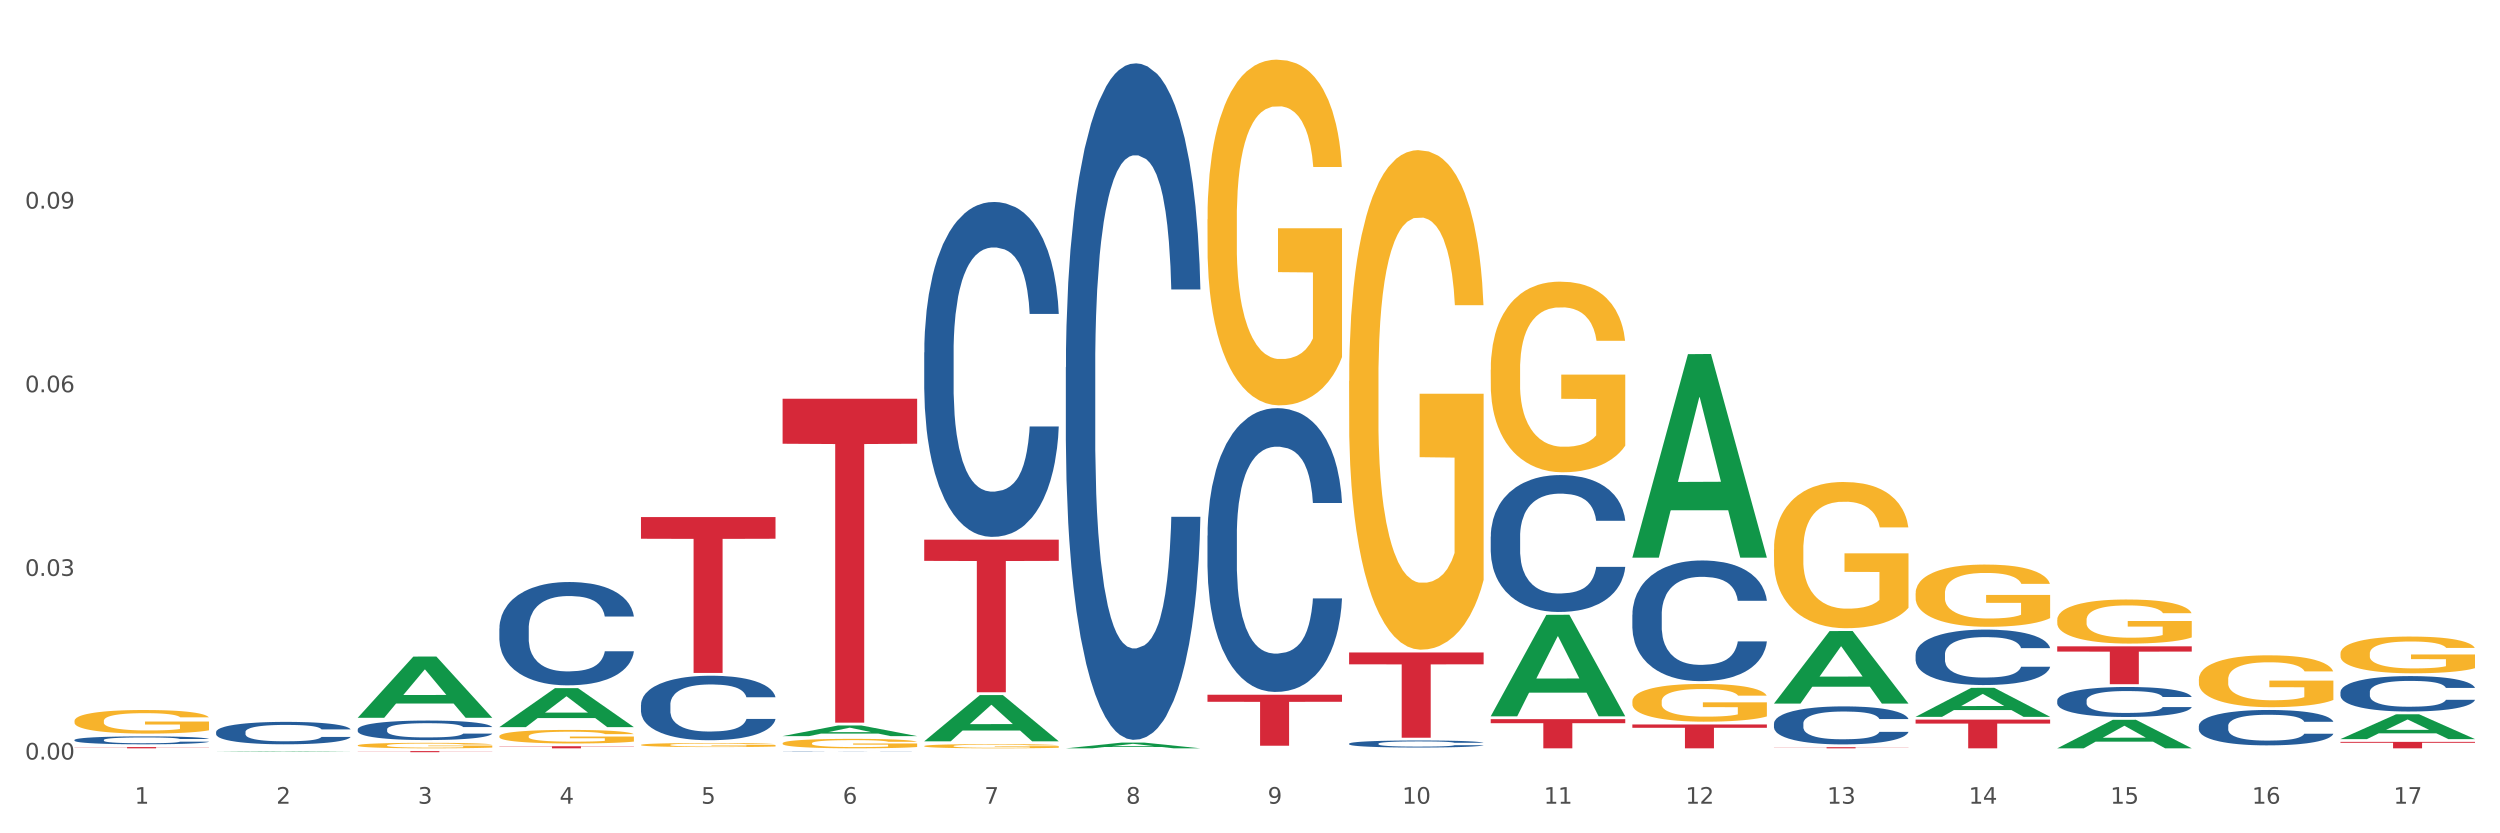 <?xml version="1.0" encoding="utf-8" standalone="no"?>
<!DOCTYPE svg PUBLIC "-//W3C//DTD SVG 1.1//EN"
  "http://www.w3.org/Graphics/SVG/1.1/DTD/svg11.dtd">
<svg xmlns:xlink="http://www.w3.org/1999/xlink" width="1080pt" height="360pt" viewBox="0 0 1080 360" xmlns="http://www.w3.org/2000/svg" version="1.1">
 <rect x="0" y="0" width="1080" height="360" fill="#333333" stroke="none"/>
 <defs>
  <style type="text/css">*{stroke-linejoin: round; stroke-linecap: butt}</style>
 </defs>
 <g id="figure_1">
  <g id="patch_1">
   <path d="M 0 360 
L 1080 360 
L 1080 0 
L 0 0 
z
" style="fill: #ffffff; stroke: #ffffff; stroke-linejoin: miter"/>
  </g>
  <g id="axes_1">
   <g id="matplotlib.axis_1">
    <g id="xtick_1">
     <g id="text_1">
      <!-- 1 -->
      <g style="fill: #4d4d4d" transform="translate(58.182 347.204) scale(0.096 -0.096)">
       <defs>
        <path id="DejaVuSans-31" d="M 794 531 
L 1825 531 
L 1825 4091 
L 703 3866 
L 703 4441 
L 1819 4666 
L 2450 4666 
L 2450 531 
L 3481 531 
L 3481 0 
L 794 0 
L 794 531 
z
" transform="scale(0.016)"/>
       </defs>
       <use xlink:href="#DejaVuSans-31"/>
      </g>
     </g>
    </g>
    <g id="xtick_2">
     <g id="text_2">
      <!-- 2 -->
      <g style="fill: #4d4d4d" transform="translate(119.364 347.204) scale(0.096 -0.096)">
       <defs>
        <path id="DejaVuSans-32" d="M 1228 531 
L 3431 531 
L 3431 0 
L 469 0 
L 469 531 
Q 828 903 1448 1529 
Q 2069 2156 2228 2338 
Q 2531 2678 2651 2914 
Q 2772 3150 2772 3378 
Q 2772 3750 2511 3984 
Q 2250 4219 1831 4219 
Q 1534 4219 1204 4116 
Q 875 4013 500 3803 
L 500 4441 
Q 881 4594 1212 4672 
Q 1544 4750 1819 4750 
Q 2544 4750 2975 4387 
Q 3406 4025 3406 3419 
Q 3406 3131 3298 2873 
Q 3191 2616 2906 2266 
Q 2828 2175 2409 1742 
Q 1991 1309 1228 531 
z
" transform="scale(0.016)"/>
       </defs>
       <use xlink:href="#DejaVuSans-32"/>
      </g>
     </g>
    </g>
    <g id="xtick_3">
     <g id="text_3">
      <!-- 3 -->
      <g style="fill: #4d4d4d" transform="translate(180.545 347.204) scale(0.096 -0.096)">
       <defs>
        <path id="DejaVuSans-33" d="M 2597 2516 
Q 3050 2419 3304 2112 
Q 3559 1806 3559 1356 
Q 3559 666 3084 287 
Q 2609 -91 1734 -91 
Q 1441 -91 1130 -33 
Q 819 25 488 141 
L 488 750 
Q 750 597 1062 519 
Q 1375 441 1716 441 
Q 2309 441 2620 675 
Q 2931 909 2931 1356 
Q 2931 1769 2642 2001 
Q 2353 2234 1838 2234 
L 1294 2234 
L 1294 2753 
L 1863 2753 
Q 2328 2753 2575 2939 
Q 2822 3125 2822 3475 
Q 2822 3834 2567 4026 
Q 2313 4219 1838 4219 
Q 1578 4219 1281 4162 
Q 984 4106 628 3988 
L 628 4550 
Q 988 4650 1302 4700 
Q 1616 4750 1894 4750 
Q 2613 4750 3031 4423 
Q 3450 4097 3450 3541 
Q 3450 3153 3228 2886 
Q 3006 2619 2597 2516 
z
" transform="scale(0.016)"/>
       </defs>
       <use xlink:href="#DejaVuSans-33"/>
      </g>
     </g>
    </g>
    <g id="xtick_4">
     <g id="text_4">
      <!-- 4 -->
      <g style="fill: #4d4d4d" transform="translate(241.726 347.204) scale(0.096 -0.096)">
       <defs>
        <path id="DejaVuSans-34" d="M 2419 4116 
L 825 1625 
L 2419 1625 
L 2419 4116 
z
M 2253 4666 
L 3047 4666 
L 3047 1625 
L 3713 1625 
L 3713 1100 
L 3047 1100 
L 3047 0 
L 2419 0 
L 2419 1100 
L 313 1100 
L 313 1709 
L 2253 4666 
z
" transform="scale(0.016)"/>
       </defs>
       <use xlink:href="#DejaVuSans-34"/>
      </g>
     </g>
    </g>
    <g id="xtick_5">
     <g id="text_5">
      <!-- 5 -->
      <g style="fill: #4d4d4d" transform="translate(302.908 347.204) scale(0.096 -0.096)">
       <defs>
        <path id="DejaVuSans-35" d="M 691 4666 
L 3169 4666 
L 3169 4134 
L 1269 4134 
L 1269 2991 
Q 1406 3038 1543 3061 
Q 1681 3084 1819 3084 
Q 2600 3084 3056 2656 
Q 3513 2228 3513 1497 
Q 3513 744 3044 326 
Q 2575 -91 1722 -91 
Q 1428 -91 1123 -41 
Q 819 9 494 109 
L 494 744 
Q 775 591 1075 516 
Q 1375 441 1709 441 
Q 2250 441 2565 725 
Q 2881 1009 2881 1497 
Q 2881 1984 2565 2268 
Q 2250 2553 1709 2553 
Q 1456 2553 1204 2497 
Q 953 2441 691 2322 
L 691 4666 
z
" transform="scale(0.016)"/>
       </defs>
       <use xlink:href="#DejaVuSans-35"/>
      </g>
     </g>
    </g>
    <g id="xtick_6">
     <g id="text_6">
      <!-- 6 -->
      <g style="fill: #4d4d4d" transform="translate(364.089 347.204) scale(0.096 -0.096)">
       <defs>
        <path id="DejaVuSans-36" d="M 2113 2584 
Q 1688 2584 1439 2293 
Q 1191 2003 1191 1497 
Q 1191 994 1439 701 
Q 1688 409 2113 409 
Q 2538 409 2786 701 
Q 3034 994 3034 1497 
Q 3034 2003 2786 2293 
Q 2538 2584 2113 2584 
z
M 3366 4563 
L 3366 3988 
Q 3128 4100 2886 4159 
Q 2644 4219 2406 4219 
Q 1781 4219 1451 3797 
Q 1122 3375 1075 2522 
Q 1259 2794 1537 2939 
Q 1816 3084 2150 3084 
Q 2853 3084 3261 2657 
Q 3669 2231 3669 1497 
Q 3669 778 3244 343 
Q 2819 -91 2113 -91 
Q 1303 -91 875 529 
Q 447 1150 447 2328 
Q 447 3434 972 4092 
Q 1497 4750 2381 4750 
Q 2619 4750 2861 4703 
Q 3103 4656 3366 4563 
z
" transform="scale(0.016)"/>
       </defs>
       <use xlink:href="#DejaVuSans-36"/>
      </g>
     </g>
    </g>
    <g id="xtick_7">
     <g id="text_7">
      <!-- 7 -->
      <g style="fill: #4d4d4d" transform="translate(425.271 347.204) scale(0.096 -0.096)">
       <defs>
        <path id="DejaVuSans-37" d="M 525 4666 
L 3525 4666 
L 3525 4397 
L 1831 0 
L 1172 0 
L 2766 4134 
L 525 4134 
L 525 4666 
z
" transform="scale(0.016)"/>
       </defs>
       <use xlink:href="#DejaVuSans-37"/>
      </g>
     </g>
    </g>
    <g id="xtick_8">
     <g id="text_8">
      <!-- 8 -->
      <g style="fill: #4d4d4d" transform="translate(486.452 347.204) scale(0.096 -0.096)">
       <defs>
        <path id="DejaVuSans-38" d="M 2034 2216 
Q 1584 2216 1326 1975 
Q 1069 1734 1069 1313 
Q 1069 891 1326 650 
Q 1584 409 2034 409 
Q 2484 409 2743 651 
Q 3003 894 3003 1313 
Q 3003 1734 2745 1975 
Q 2488 2216 2034 2216 
z
M 1403 2484 
Q 997 2584 770 2862 
Q 544 3141 544 3541 
Q 544 4100 942 4425 
Q 1341 4750 2034 4750 
Q 2731 4750 3128 4425 
Q 3525 4100 3525 3541 
Q 3525 3141 3298 2862 
Q 3072 2584 2669 2484 
Q 3125 2378 3379 2068 
Q 3634 1759 3634 1313 
Q 3634 634 3220 271 
Q 2806 -91 2034 -91 
Q 1263 -91 848 271 
Q 434 634 434 1313 
Q 434 1759 690 2068 
Q 947 2378 1403 2484 
z
M 1172 3481 
Q 1172 3119 1398 2916 
Q 1625 2713 2034 2713 
Q 2441 2713 2670 2916 
Q 2900 3119 2900 3481 
Q 2900 3844 2670 4047 
Q 2441 4250 2034 4250 
Q 1625 4250 1398 4047 
Q 1172 3844 1172 3481 
z
" transform="scale(0.016)"/>
       </defs>
       <use xlink:href="#DejaVuSans-38"/>
      </g>
     </g>
    </g>
    <g id="xtick_9">
     <g id="text_9">
      <!-- 9 -->
      <g style="fill: #4d4d4d" transform="translate(547.634 347.204) scale(0.096 -0.096)">
       <defs>
        <path id="DejaVuSans-39" d="M 703 97 
L 703 672 
Q 941 559 1184 500 
Q 1428 441 1663 441 
Q 2288 441 2617 861 
Q 2947 1281 2994 2138 
Q 2813 1869 2534 1725 
Q 2256 1581 1919 1581 
Q 1219 1581 811 2004 
Q 403 2428 403 3163 
Q 403 3881 828 4315 
Q 1253 4750 1959 4750 
Q 2769 4750 3195 4129 
Q 3622 3509 3622 2328 
Q 3622 1225 3098 567 
Q 2575 -91 1691 -91 
Q 1453 -91 1209 -44 
Q 966 3 703 97 
z
M 1959 2075 
Q 2384 2075 2632 2365 
Q 2881 2656 2881 3163 
Q 2881 3666 2632 3958 
Q 2384 4250 1959 4250 
Q 1534 4250 1286 3958 
Q 1038 3666 1038 3163 
Q 1038 2656 1286 2365 
Q 1534 2075 1959 2075 
z
" transform="scale(0.016)"/>
       </defs>
       <use xlink:href="#DejaVuSans-39"/>
      </g>
     </g>
    </g>
    <g id="xtick_10">
     <g id="text_10">
      <!-- 10 -->
      <g style="fill: #4d4d4d" transform="translate(605.761 347.204) scale(0.096 -0.096)">
       <defs>
        <path id="DejaVuSans-30" d="M 2034 4250 
Q 1547 4250 1301 3770 
Q 1056 3291 1056 2328 
Q 1056 1369 1301 889 
Q 1547 409 2034 409 
Q 2525 409 2770 889 
Q 3016 1369 3016 2328 
Q 3016 3291 2770 3770 
Q 2525 4250 2034 4250 
z
M 2034 4750 
Q 2819 4750 3233 4129 
Q 3647 3509 3647 2328 
Q 3647 1150 3233 529 
Q 2819 -91 2034 -91 
Q 1250 -91 836 529 
Q 422 1150 422 2328 
Q 422 3509 836 4129 
Q 1250 4750 2034 4750 
z
" transform="scale(0.016)"/>
       </defs>
       <use xlink:href="#DejaVuSans-31"/>
       <use xlink:href="#DejaVuSans-30" transform="translate(63.623 0)"/>
      </g>
     </g>
    </g>
    <g id="xtick_11">
     <g id="text_11">
      <!-- 11 -->
      <g style="fill: #4d4d4d" transform="translate(666.942 347.204) scale(0.096 -0.096)">
       <use xlink:href="#DejaVuSans-31"/>
       <use xlink:href="#DejaVuSans-31" transform="translate(63.623 0)"/>
      </g>
     </g>
    </g>
    <g id="xtick_12">
     <g id="text_12">
      <!-- 12 -->
      <g style="fill: #4d4d4d" transform="translate(728.124 347.204) scale(0.096 -0.096)">
       <use xlink:href="#DejaVuSans-31"/>
       <use xlink:href="#DejaVuSans-32" transform="translate(63.623 0)"/>
      </g>
     </g>
    </g>
    <g id="xtick_13">
     <g id="text_13">
      <!-- 13 -->
      <g style="fill: #4d4d4d" transform="translate(789.305 347.204) scale(0.096 -0.096)">
       <use xlink:href="#DejaVuSans-31"/>
       <use xlink:href="#DejaVuSans-33" transform="translate(63.623 0)"/>
      </g>
     </g>
    </g>
    <g id="xtick_14">
     <g id="text_14">
      <!-- 14 -->
      <g style="fill: #4d4d4d" transform="translate(850.487 347.204) scale(0.096 -0.096)">
       <use xlink:href="#DejaVuSans-31"/>
       <use xlink:href="#DejaVuSans-34" transform="translate(63.623 0)"/>
      </g>
     </g>
    </g>
    <g id="xtick_15">
     <g id="text_15">
      <!-- 15 -->
      <g style="fill: #4d4d4d" transform="translate(911.668 347.204) scale(0.096 -0.096)">
       <use xlink:href="#DejaVuSans-31"/>
       <use xlink:href="#DejaVuSans-35" transform="translate(63.623 0)"/>
      </g>
     </g>
    </g>
    <g id="xtick_16">
     <g id="text_16">
      <!-- 16 -->
      <g style="fill: #4d4d4d" transform="translate(972.849 347.204) scale(0.096 -0.096)">
       <use xlink:href="#DejaVuSans-31"/>
       <use xlink:href="#DejaVuSans-36" transform="translate(63.623 0)"/>
      </g>
     </g>
    </g>
    <g id="xtick_17">
     <g id="text_17">
      <!-- 17 -->
      <g style="fill: #4d4d4d" transform="translate(1034.031 347.204) scale(0.096 -0.096)">
       <use xlink:href="#DejaVuSans-31"/>
       <use xlink:href="#DejaVuSans-37" transform="translate(63.623 0)"/>
      </g>
     </g>
    </g>
    <g id="xtick_18"/>
    <g id="xtick_19"/>
    <g id="xtick_20"/>
    <g id="xtick_21"/>
    <g id="xtick_22"/>
    <g id="xtick_23"/>
    <g id="xtick_24"/>
    <g id="xtick_25"/>
    <g id="xtick_26"/>
    <g id="xtick_27"/>
    <g id="xtick_28"/>
    <g id="xtick_29"/>
    <g id="xtick_30"/>
    <g id="xtick_31"/>
    <g id="xtick_32"/>
    <g id="xtick_33"/>
   </g>
   <g id="matplotlib.axis_2">
    <g id="ytick_1">
     <g id="text_18">
      <!-- 0.00 -->
      <g style="fill: #4d4d4d" transform="translate(10.8 328.122) scale(0.096 -0.096)">
       <defs>
        <path id="DejaVuSans-2e" d="M 684 794 
L 1344 794 
L 1344 0 
L 684 0 
L 684 794 
z
" transform="scale(0.016)"/>
       </defs>
       <use xlink:href="#DejaVuSans-30"/>
       <use xlink:href="#DejaVuSans-2e" transform="translate(63.623 0)"/>
       <use xlink:href="#DejaVuSans-30" transform="translate(95.41 0)"/>
       <use xlink:href="#DejaVuSans-30" transform="translate(159.033 0)"/>
      </g>
     </g>
    </g>
    <g id="ytick_2">
     <g id="text_19">
      <!-- 0.03 -->
      <g style="fill: #4d4d4d" transform="translate(10.8 248.785) scale(0.096 -0.096)">
       <use xlink:href="#DejaVuSans-30"/>
       <use xlink:href="#DejaVuSans-2e" transform="translate(63.623 0)"/>
       <use xlink:href="#DejaVuSans-30" transform="translate(95.41 0)"/>
       <use xlink:href="#DejaVuSans-33" transform="translate(159.033 0)"/>
      </g>
     </g>
    </g>
    <g id="ytick_3">
     <g id="text_20">
      <!-- 0.06 -->
      <g style="fill: #4d4d4d" transform="translate(10.8 169.449) scale(0.096 -0.096)">
       <use xlink:href="#DejaVuSans-30"/>
       <use xlink:href="#DejaVuSans-2e" transform="translate(63.623 0)"/>
       <use xlink:href="#DejaVuSans-30" transform="translate(95.41 0)"/>
       <use xlink:href="#DejaVuSans-36" transform="translate(159.033 0)"/>
      </g>
     </g>
    </g>
    <g id="ytick_4">
     <g id="text_21">
      <!-- 0.09 -->
      <g style="fill: #4d4d4d" transform="translate(10.8 90.112) scale(0.096 -0.096)">
       <use xlink:href="#DejaVuSans-30"/>
       <use xlink:href="#DejaVuSans-2e" transform="translate(63.623 0)"/>
       <use xlink:href="#DejaVuSans-30" transform="translate(95.41 0)"/>
       <use xlink:href="#DejaVuSans-39" transform="translate(159.033 0)"/>
      </g>
     </g>
    </g>
    <g id="ytick_5"/>
    <g id="ytick_6"/>
    <g id="ytick_7"/>
    <g id="ytick_8"/>
   </g>
   <g id="PolyCollection_1">
    <path d="M 93.356 324.708 
L 93.416 324.708 
L 117.384 324.475 
L 127.331 324.475 
L 151.479 324.708 
L 139.974 324.708 
L 134.761 324.654 
L 110.014 324.654 
L 109.834 324.655 
L 104.801 324.708 
L 93.356 324.708 
L 93.356 324.708 
L 113.13 324.622 
L 131.645 324.621 
L 122.478 324.525 
L 122.358 324.524 
L 122.238 324.525 
L 113.07 324.621 
L 113.13 324.622 
L 93.356 324.708 
z
" clip-path="url(#pf428cbf02c)" style="fill: #109648"/>
    <path d="M 32.175 311.431 
L 32.244 311.422 
L 32.244 311.087 
L 32.381 310.798 
L 33.067 310.1 
L 34.096 309.523 
L 34.851 309.215 
L 35.606 308.964 
L 36.498 308.713 
L 37.596 308.452 
L 39.586 308.07 
L 40.821 307.875 
L 42.331 307.67 
L 45.076 307.372 
L 47.066 307.204 
L 49.124 307.065 
L 52.487 306.897 
L 54.683 306.823 
L 57.016 306.767 
L 59.829 306.729 
L 61.957 306.72 
L 66.623 306.748 
L 70.603 306.832 
L 72.524 306.897 
L 74.995 307.009 
L 76.299 307.083 
L 78.426 307.232 
L 80.622 307.428 
L 82.131 307.595 
L 84.396 307.912 
L 86.111 308.228 
L 87.69 308.619 
L 88.513 308.889 
L 89.131 309.141 
L 89.68 309.429 
L 90.229 309.886 
L 77.877 309.886 
L 77.397 309.56 
L 76.642 309.253 
L 75.544 308.955 
L 74.583 308.768 
L 72.936 308.536 
L 71.426 308.387 
L 69.848 308.275 
L 67.927 308.182 
L 66.417 308.135 
L 64.29 308.098 
L 60.104 308.107 
L 57.29 308.182 
L 55.369 308.275 
L 54.134 308.359 
L 53.036 308.452 
L 51.801 308.582 
L 50.36 308.778 
L 49.33 308.955 
L 48.301 309.178 
L 47.478 309.402 
L 46.723 309.662 
L 46.105 309.942 
L 45.625 310.23 
L 45.213 310.584 
L 44.87 311.17 
L 44.87 312.446 
L 45.007 312.735 
L 45.35 313.116 
L 45.762 313.405 
L 46.448 313.749 
L 47.066 313.982 
L 48.232 314.317 
L 49.536 314.597 
L 50.566 314.773 
L 51.595 314.922 
L 53.379 315.127 
L 55.369 315.295 
L 57.085 315.397 
L 59.418 315.49 
L 60.996 315.528 
L 62.368 315.546 
L 65.731 315.546 
L 68.133 315.518 
L 70.809 315.453 
L 72.868 315.369 
L 74.583 315.267 
L 76.504 315.099 
L 77.74 314.941 
L 77.74 312.995 
L 62.643 312.986 
L 62.643 311.692 
L 90.297 311.692 
L 90.297 315.49 
L 89.131 315.686 
L 87.827 315.863 
L 86.455 316.021 
L 84.396 316.217 
L 81.926 316.403 
L 79.73 316.533 
L 77.397 316.645 
L 74.652 316.747 
L 71.083 316.84 
L 68.887 316.878 
L 66.143 316.906 
L 62.917 316.915 
L 60.104 316.896 
L 57.359 316.85 
L 54.477 316.766 
L 51.663 316.645 
L 49.536 316.524 
L 47.409 316.375 
L 45.144 316.179 
L 43.36 315.993 
L 41.988 315.826 
L 40.478 315.611 
L 38.831 315.332 
L 37.596 315.081 
L 36.498 314.82 
L 35.332 314.485 
L 34.508 314.196 
L 33.685 313.833 
L 33.204 313.563 
L 32.655 313.144 
L 32.244 312.558 
L 32.175 311.431 
z
" clip-path="url(#pf428cbf02c)" style="fill: #f7b32b"/>
    <path d="M 705.171 312.97 
L 763.293 312.97 
L 763.293 314.402 
L 740.43 314.412 
L 740.43 323.28 
L 727.896 323.28 
L 727.896 314.412 
L 705.171 314.402 
L 705.171 312.979 
L 705.171 312.97 
z
" clip-path="url(#pf428cbf02c)" style="fill: #d62839"/>
    <path d="M 766.352 322.779 
L 824.474 322.779 
L 824.474 322.849 
L 801.611 322.849 
L 801.611 323.28 
L 789.078 323.28 
L 789.078 322.849 
L 766.352 322.849 
L 766.352 322.779 
L 766.352 322.779 
z
" clip-path="url(#pf428cbf02c)" style="fill: #d62839"/>
    <path d="M 827.533 310.868 
L 885.656 310.868 
L 885.656 312.593 
L 862.792 312.604 
L 862.792 323.28 
L 850.259 323.28 
L 850.259 312.604 
L 827.533 312.593 
L 827.533 310.879 
L 827.533 310.868 
z
" clip-path="url(#pf428cbf02c)" style="fill: #d62839"/>
    <path d="M 888.715 279.224 
L 946.837 279.224 
L 946.837 281.496 
L 923.974 281.512 
L 923.974 295.576 
L 911.44 295.576 
L 911.44 281.512 
L 888.715 281.496 
L 888.715 279.239 
L 888.715 279.224 
z
" clip-path="url(#pf428cbf02c)" style="fill: #d62839"/>
    <path d="M 1011.078 320.488 
L 1069.2 320.488 
L 1069.2 320.876 
L 1046.337 320.878 
L 1046.337 323.28 
L 1033.803 323.28 
L 1033.803 320.878 
L 1011.078 320.876 
L 1011.078 320.49 
L 1011.078 320.488 
z
" clip-path="url(#pf428cbf02c)" style="fill: #d62839"/>
    <path d="M 1011.078 298.946 
L 1011.146 298.932 
L 1011.146 298.54 
L 1011.352 298.009 
L 1012.108 297.031 
L 1013.07 296.29 
L 1014.719 295.424 
L 1015.612 295.06 
L 1016.78 294.655 
L 1019.185 293.998 
L 1021.933 293.439 
L 1023.856 293.131 
L 1025.299 292.936 
L 1028.528 292.586 
L 1030.383 292.433 
L 1032.307 292.307 
L 1033.956 292.223 
L 1036.704 292.125 
L 1038.902 292.083 
L 1041.444 292.069 
L 1043.574 292.083 
L 1046.391 292.139 
L 1050.513 292.307 
L 1052.093 292.405 
L 1054.223 292.572 
L 1056.421 292.796 
L 1058.208 293.02 
L 1060.269 293.341 
L 1062.398 293.76 
L 1064.46 294.292 
L 1065.902 294.781 
L 1067.07 295.298 
L 1068.101 295.927 
L 1068.856 296.612 
L 1069.2 297.185 
L 1056.627 297.185 
L 1056.284 296.667 
L 1055.597 296.108 
L 1054.91 295.731 
L 1054.154 295.424 
L 1052.986 295.074 
L 1051.956 294.851 
L 1050.238 294.585 
L 1048.658 294.417 
L 1047.353 294.319 
L 1045.772 294.236 
L 1042.406 294.152 
L 1040.001 294.152 
L 1038.49 294.18 
L 1036.635 294.25 
L 1035.055 294.347 
L 1033.2 294.515 
L 1031.757 294.697 
L 1030.314 294.934 
L 1029.49 295.102 
L 1028.253 295.41 
L 1027.429 295.661 
L 1026.33 296.094 
L 1025.711 296.402 
L 1024.612 297.199 
L 1024.131 297.785 
L 1023.925 298.191 
L 1023.788 298.638 
L 1023.788 300.818 
L 1024.2 301.797 
L 1024.543 302.216 
L 1025.093 302.691 
L 1026.124 303.306 
L 1027.635 303.907 
L 1029.215 304.34 
L 1030.52 304.606 
L 1031.757 304.801 
L 1032.994 304.955 
L 1034.505 305.095 
L 1035.742 305.179 
L 1037.597 305.263 
L 1039.795 305.305 
L 1041.513 305.305 
L 1045.017 305.235 
L 1046.597 305.165 
L 1048.108 305.067 
L 1049.757 304.913 
L 1051.063 304.746 
L 1051.818 304.62 
L 1053.055 304.354 
L 1054.017 304.075 
L 1054.841 303.753 
L 1055.391 303.474 
L 1056.009 303.054 
L 1056.49 302.579 
L 1056.627 302.328 
L 1069.2 302.328 
L 1068.925 302.831 
L 1068.444 303.32 
L 1067.482 303.977 
L 1066.727 304.354 
L 1065.559 304.815 
L 1064.322 305.207 
L 1062.605 305.64 
L 1061.024 305.961 
L 1059.376 306.241 
L 1057.589 306.493 
L 1054.36 306.842 
L 1053.192 306.94 
L 1050.719 307.107 
L 1048.795 307.205 
L 1045.979 307.303 
L 1043.093 307.359 
L 1040.07 307.373 
L 1037.391 307.345 
L 1034.437 307.261 
L 1032.582 307.177 
L 1030.52 307.052 
L 1028.116 306.856 
L 1025.849 306.618 
L 1023.719 306.339 
L 1021.727 306.017 
L 1019.872 305.654 
L 1017.467 305.053 
L 1015.681 304.466 
L 1014.375 303.921 
L 1013.482 303.46 
L 1012.589 302.873 
L 1012.108 302.467 
L 1011.352 301.489 
L 1011.078 300.581 
L 1011.078 298.946 
z
" clip-path="url(#pf428cbf02c)" style="fill: #255c99"/>
    <path d="M 399.263 233.135 
L 457.386 233.135 
L 457.386 242.298 
L 434.523 242.359 
L 434.523 299.068 
L 421.989 299.068 
L 421.989 242.359 
L 399.263 242.298 
L 399.263 233.197 
L 399.263 233.135 
z
" clip-path="url(#pf428cbf02c)" style="fill: #d62839"/>
    <path d="M 276.901 223.383 
L 335.023 223.383 
L 335.023 232.74 
L 312.16 232.803 
L 312.16 290.715 
L 299.626 290.715 
L 299.626 232.803 
L 276.901 232.74 
L 276.901 223.446 
L 276.901 223.383 
z
" clip-path="url(#pf428cbf02c)" style="fill: #d62839"/>
    <path d="M 215.719 322.377 
L 273.842 322.377 
L 273.842 322.503 
L 250.978 322.504 
L 250.978 323.28 
L 238.445 323.28 
L 238.445 322.504 
L 215.719 322.503 
L 215.719 322.378 
L 215.719 322.377 
z
" clip-path="url(#pf428cbf02c)" style="fill: #d62839"/>
    <path d="M 154.538 324.475 
L 212.66 324.475 
L 212.66 324.541 
L 189.797 324.541 
L 189.797 324.95 
L 177.263 324.95 
L 177.263 324.541 
L 154.538 324.541 
L 154.538 324.475 
L 154.538 324.475 
z
" clip-path="url(#pf428cbf02c)" style="fill: #d62839"/>
    <path d="M 32.175 322.738 
L 90.297 322.738 
L 90.297 322.813 
L 67.434 322.813 
L 67.434 323.28 
L 54.901 323.28 
L 54.901 322.813 
L 32.175 322.813 
L 32.175 322.738 
L 32.175 322.738 
z
" clip-path="url(#pf428cbf02c)" style="fill: #d62839"/>
    <path d="M 582.808 281.866 
L 640.93 281.866 
L 640.93 286.982 
L 618.067 287.017 
L 618.067 318.687 
L 605.533 318.687 
L 605.533 287.017 
L 582.808 286.982 
L 582.808 281.9 
L 582.808 281.866 
z
" clip-path="url(#pf428cbf02c)" style="fill: #d62839"/>
    <path d="M 1011.078 282.33 
L 1011.146 282.315 
L 1011.146 281.793 
L 1011.284 281.343 
L 1011.97 280.255 
L 1012.999 279.356 
L 1013.754 278.877 
L 1014.509 278.485 
L 1015.401 278.094 
L 1016.499 277.687 
L 1018.489 277.093 
L 1019.724 276.788 
L 1021.234 276.469 
L 1023.978 276.004 
L 1025.969 275.743 
L 1028.027 275.526 
L 1031.39 275.265 
L 1033.585 275.149 
L 1035.919 275.061 
L 1038.732 275.003 
L 1040.859 274.989 
L 1045.526 275.032 
L 1049.506 275.163 
L 1051.427 275.265 
L 1053.897 275.439 
L 1055.201 275.555 
L 1057.328 275.787 
L 1059.524 276.092 
L 1061.034 276.353 
L 1063.299 276.846 
L 1065.014 277.339 
L 1066.592 277.948 
L 1067.416 278.369 
L 1068.033 278.761 
L 1068.582 279.211 
L 1069.131 279.921 
L 1056.78 279.921 
L 1056.299 279.414 
L 1055.544 278.935 
L 1054.446 278.471 
L 1053.486 278.181 
L 1051.839 277.818 
L 1050.329 277.586 
L 1048.751 277.412 
L 1046.829 277.267 
L 1045.32 277.194 
L 1043.192 277.136 
L 1039.007 277.151 
L 1036.193 277.267 
L 1034.272 277.412 
L 1033.037 277.542 
L 1031.939 277.687 
L 1030.703 277.89 
L 1029.262 278.195 
L 1028.233 278.471 
L 1027.204 278.819 
L 1026.38 279.167 
L 1025.625 279.573 
L 1025.008 280.008 
L 1024.527 280.458 
L 1024.116 281.009 
L 1023.773 281.923 
L 1023.773 283.911 
L 1023.91 284.361 
L 1024.253 284.955 
L 1024.665 285.405 
L 1025.351 285.942 
L 1025.969 286.305 
L 1027.135 286.827 
L 1028.439 287.262 
L 1029.468 287.538 
L 1030.498 287.77 
L 1032.282 288.089 
L 1034.272 288.35 
L 1035.987 288.51 
L 1038.32 288.655 
L 1039.899 288.713 
L 1041.271 288.742 
L 1044.634 288.742 
L 1047.035 288.698 
L 1049.712 288.597 
L 1051.77 288.466 
L 1053.486 288.307 
L 1055.407 288.046 
L 1056.642 287.799 
L 1056.642 284.767 
L 1041.546 284.752 
L 1041.546 282.736 
L 1069.2 282.736 
L 1069.2 288.655 
L 1068.033 288.959 
L 1066.73 289.235 
L 1065.357 289.482 
L 1063.299 289.786 
L 1060.828 290.077 
L 1058.632 290.28 
L 1056.299 290.454 
L 1053.554 290.613 
L 1049.986 290.758 
L 1047.79 290.816 
L 1045.045 290.86 
L 1041.82 290.874 
L 1039.007 290.845 
L 1036.262 290.773 
L 1033.38 290.642 
L 1030.566 290.454 
L 1028.439 290.265 
L 1026.312 290.033 
L 1024.047 289.728 
L 1022.263 289.438 
L 1020.891 289.177 
L 1019.381 288.843 
L 1017.734 288.408 
L 1016.499 288.017 
L 1015.401 287.61 
L 1014.234 287.088 
L 1013.411 286.638 
L 1012.587 286.073 
L 1012.107 285.652 
L 1011.558 284.999 
L 1011.146 284.085 
L 1011.078 282.33 
z
" clip-path="url(#pf428cbf02c)" style="fill: #f7b32b"/>
    <path d="M 338.082 172.25 
L 396.204 172.25 
L 396.204 191.697 
L 373.341 191.829 
L 373.341 312.195 
L 360.808 312.195 
L 360.808 191.829 
L 338.082 191.697 
L 338.082 172.381 
L 338.082 172.25 
z
" clip-path="url(#pf428cbf02c)" style="fill: #d62839"/>
    <path d="M 949.896 293.451 
L 949.965 293.431 
L 949.965 292.694 
L 950.102 292.059 
L 950.788 290.524 
L 951.818 289.254 
L 952.572 288.579 
L 953.327 288.026 
L 954.219 287.473 
L 955.317 286.9 
L 957.307 286.061 
L 958.543 285.631 
L 960.052 285.18 
L 962.797 284.525 
L 964.787 284.157 
L 966.846 283.85 
L 970.208 283.481 
L 972.404 283.317 
L 974.737 283.194 
L 977.551 283.112 
L 979.678 283.092 
L 984.344 283.153 
L 988.324 283.338 
L 990.246 283.481 
L 992.716 283.727 
L 994.02 283.89 
L 996.147 284.218 
L 998.343 284.648 
L 999.853 285.016 
L 1002.117 285.713 
L 1003.833 286.409 
L 1005.411 287.269 
L 1006.234 287.862 
L 1006.852 288.415 
L 1007.401 289.05 
L 1007.95 290.053 
L 995.598 290.053 
L 995.118 289.336 
L 994.363 288.661 
L 993.265 288.006 
L 992.304 287.596 
L 990.657 287.084 
L 989.148 286.757 
L 987.569 286.511 
L 985.648 286.306 
L 984.138 286.204 
L 982.011 286.122 
L 977.825 286.143 
L 975.012 286.306 
L 973.09 286.511 
L 971.855 286.695 
L 970.757 286.9 
L 969.522 287.187 
L 968.081 287.617 
L 967.052 288.006 
L 966.022 288.497 
L 965.199 288.988 
L 964.444 289.562 
L 963.826 290.176 
L 963.346 290.81 
L 962.934 291.588 
L 962.591 292.878 
L 962.591 295.683 
L 962.728 296.318 
L 963.072 297.157 
L 963.483 297.792 
L 964.169 298.549 
L 964.787 299.061 
L 965.954 299.798 
L 967.257 300.412 
L 968.287 300.801 
L 969.316 301.129 
L 971.1 301.579 
L 973.09 301.948 
L 974.806 302.173 
L 977.139 302.378 
L 978.717 302.46 
L 980.09 302.501 
L 983.452 302.501 
L 985.854 302.439 
L 988.53 302.296 
L 990.589 302.112 
L 992.304 301.886 
L 994.226 301.518 
L 995.461 301.17 
L 995.461 296.891 
L 980.364 296.871 
L 980.364 294.025 
L 1008.019 294.025 
L 1008.019 302.378 
L 1006.852 302.808 
L 1005.548 303.197 
L 1004.176 303.545 
L 1002.117 303.975 
L 999.647 304.384 
L 997.451 304.671 
L 995.118 304.917 
L 992.373 305.142 
L 988.805 305.346 
L 986.609 305.428 
L 983.864 305.49 
L 980.639 305.51 
L 977.825 305.469 
L 975.08 305.367 
L 972.198 305.183 
L 969.385 304.917 
L 967.257 304.65 
L 965.13 304.323 
L 962.866 303.893 
L 961.082 303.483 
L 959.709 303.115 
L 958.199 302.644 
L 956.553 302.03 
L 955.317 301.477 
L 954.219 300.904 
L 953.053 300.167 
L 952.229 299.532 
L 951.406 298.734 
L 950.926 298.14 
L 950.377 297.219 
L 949.965 295.929 
L 949.896 293.451 
z
" clip-path="url(#pf428cbf02c)" style="fill: #f7b32b"/>
    <path d="M 949.896 313.578 
L 949.965 313.564 
L 949.965 313.173 
L 950.171 312.642 
L 950.927 311.664 
L 951.889 310.924 
L 953.537 310.058 
L 954.431 309.695 
L 955.599 309.289 
L 958.003 308.633 
L 960.751 308.074 
L 962.675 307.767 
L 964.118 307.571 
L 967.347 307.222 
L 969.202 307.068 
L 971.125 306.943 
L 972.774 306.859 
L 975.522 306.761 
L 977.721 306.719 
L 980.263 306.705 
L 982.393 306.719 
L 985.209 306.775 
L 989.331 306.943 
L 990.912 307.04 
L 993.041 307.208 
L 995.24 307.432 
L 997.026 307.655 
L 999.087 307.976 
L 1001.217 308.395 
L 1003.278 308.926 
L 1004.721 309.415 
L 1005.889 309.932 
L 1006.919 310.561 
L 1007.675 311.245 
L 1008.019 311.818 
L 995.446 311.818 
L 995.103 311.301 
L 994.415 310.742 
L 993.728 310.365 
L 992.973 310.058 
L 991.805 309.709 
L 990.774 309.485 
L 989.057 309.22 
L 987.477 309.052 
L 986.171 308.954 
L 984.591 308.87 
L 981.225 308.787 
L 978.82 308.787 
L 977.309 308.815 
L 975.454 308.884 
L 973.873 308.982 
L 972.018 309.15 
L 970.576 309.331 
L 969.133 309.569 
L 968.309 309.737 
L 967.072 310.044 
L 966.247 310.295 
L 965.148 310.728 
L 964.53 311.036 
L 963.431 311.832 
L 962.95 312.419 
L 962.744 312.824 
L 962.606 313.271 
L 962.606 315.45 
L 963.018 316.428 
L 963.362 316.847 
L 963.912 317.322 
L 964.942 317.937 
L 966.454 318.537 
L 968.034 318.97 
L 969.339 319.236 
L 970.576 319.431 
L 971.812 319.585 
L 973.324 319.725 
L 974.56 319.809 
L 976.415 319.892 
L 978.614 319.934 
L 980.331 319.934 
L 983.835 319.864 
L 985.415 319.795 
L 986.927 319.697 
L 988.576 319.543 
L 989.881 319.375 
L 990.637 319.25 
L 991.873 318.984 
L 992.835 318.705 
L 993.66 318.384 
L 994.209 318.104 
L 994.828 317.685 
L 995.309 317.21 
L 995.446 316.959 
L 1008.019 316.959 
L 1007.744 317.462 
L 1007.263 317.951 
L 1006.301 318.607 
L 1005.545 318.984 
L 1004.377 319.445 
L 1003.141 319.836 
L 1001.423 320.27 
L 999.843 320.591 
L 998.194 320.87 
L 996.408 321.122 
L 993.179 321.471 
L 992.011 321.569 
L 989.538 321.736 
L 987.614 321.834 
L 984.797 321.932 
L 981.912 321.988 
L 978.889 322.002 
L 976.209 321.974 
L 973.255 321.89 
L 971.4 321.806 
L 969.339 321.68 
L 966.934 321.485 
L 964.667 321.247 
L 962.538 320.968 
L 960.545 320.647 
L 958.69 320.284 
L 956.286 319.683 
L 954.499 319.096 
L 953.194 318.551 
L 952.301 318.09 
L 951.408 317.504 
L 950.927 317.098 
L 950.171 316.121 
L 949.896 315.213 
L 949.896 313.578 
z
" clip-path="url(#pf428cbf02c)" style="fill: #255c99"/>
    <path d="M 827.533 282.748 
L 827.602 282.726 
L 827.602 282.113 
L 827.808 281.282 
L 828.564 279.75 
L 829.526 278.591 
L 831.175 277.234 
L 832.068 276.665 
L 833.236 276.031 
L 835.64 275.002 
L 838.388 274.127 
L 840.312 273.646 
L 841.755 273.34 
L 844.984 272.793 
L 846.839 272.552 
L 848.762 272.355 
L 850.411 272.224 
L 853.159 272.071 
L 855.358 272.005 
L 857.9 271.983 
L 860.03 272.005 
L 862.847 272.092 
L 866.969 272.355 
L 868.549 272.508 
L 870.679 272.771 
L 872.877 273.121 
L 874.663 273.471 
L 876.724 273.974 
L 878.854 274.63 
L 880.915 275.462 
L 882.358 276.228 
L 883.526 277.037 
L 884.557 278.022 
L 885.312 279.094 
L 885.656 279.991 
L 873.083 279.991 
L 872.74 279.181 
L 872.053 278.306 
L 871.366 277.715 
L 870.61 277.234 
L 869.442 276.687 
L 868.411 276.337 
L 866.694 275.921 
L 865.114 275.659 
L 863.808 275.506 
L 862.228 275.374 
L 858.862 275.243 
L 856.457 275.243 
L 854.946 275.287 
L 853.091 275.396 
L 851.511 275.549 
L 849.656 275.812 
L 848.213 276.096 
L 846.77 276.468 
L 845.946 276.731 
L 844.709 277.212 
L 843.885 277.606 
L 842.785 278.284 
L 842.167 278.766 
L 841.068 280.013 
L 840.587 280.932 
L 840.381 281.566 
L 840.243 282.266 
L 840.243 285.679 
L 840.656 287.211 
L 840.999 287.867 
L 841.549 288.611 
L 842.579 289.574 
L 844.091 290.515 
L 845.671 291.193 
L 846.976 291.609 
L 848.213 291.915 
L 849.45 292.156 
L 850.961 292.374 
L 852.198 292.506 
L 854.053 292.637 
L 856.251 292.702 
L 857.969 292.702 
L 861.472 292.593 
L 863.053 292.484 
L 864.564 292.331 
L 866.213 292.09 
L 867.518 291.827 
L 868.274 291.63 
L 869.511 291.215 
L 870.472 290.777 
L 871.297 290.274 
L 871.847 289.836 
L 872.465 289.18 
L 872.946 288.436 
L 873.083 288.042 
L 885.656 288.042 
L 885.381 288.83 
L 884.9 289.596 
L 883.938 290.624 
L 883.182 291.215 
L 882.015 291.937 
L 880.778 292.549 
L 879.06 293.228 
L 877.48 293.731 
L 875.831 294.168 
L 874.045 294.562 
L 870.816 295.109 
L 869.648 295.262 
L 867.175 295.525 
L 865.251 295.678 
L 862.434 295.831 
L 859.549 295.919 
L 856.526 295.941 
L 853.846 295.897 
L 850.892 295.766 
L 849.037 295.634 
L 846.976 295.437 
L 844.572 295.131 
L 842.304 294.759 
L 840.175 294.322 
L 838.182 293.818 
L 836.327 293.249 
L 833.923 292.309 
L 832.136 291.39 
L 830.831 290.536 
L 829.938 289.814 
L 829.045 288.896 
L 828.564 288.261 
L 827.808 286.73 
L 827.533 285.307 
L 827.533 282.748 
z
" clip-path="url(#pf428cbf02c)" style="fill: #255c99"/>
    <path d="M 521.626 300.115 
L 579.749 300.115 
L 579.749 303.178 
L 556.885 303.198 
L 556.885 322.154 
L 544.352 322.154 
L 544.352 303.198 
L 521.626 303.178 
L 521.626 300.136 
L 521.626 300.115 
z
" clip-path="url(#pf428cbf02c)" style="fill: #d62839"/>
    <path d="M 32.175 319.652 
L 32.244 319.649 
L 32.244 319.561 
L 32.45 319.442 
L 33.206 319.223 
L 34.167 319.057 
L 35.816 318.862 
L 36.709 318.781 
L 37.877 318.69 
L 40.282 318.542 
L 43.03 318.417 
L 44.954 318.348 
L 46.396 318.304 
L 49.625 318.226 
L 51.48 318.191 
L 53.404 318.163 
L 55.053 318.144 
L 57.801 318.122 
L 60 318.113 
L 62.542 318.11 
L 64.671 318.113 
L 67.488 318.125 
L 71.61 318.163 
L 73.19 318.185 
L 75.32 318.223 
L 77.519 318.273 
L 79.305 318.323 
L 81.366 318.395 
L 83.496 318.489 
L 85.557 318.608 
L 87 318.718 
L 88.168 318.834 
L 89.198 318.975 
L 89.954 319.129 
L 90.297 319.257 
L 77.725 319.257 
L 77.381 319.141 
L 76.694 319.016 
L 76.007 318.931 
L 75.251 318.862 
L 74.084 318.784 
L 73.053 318.734 
L 71.335 318.674 
L 69.755 318.636 
L 68.45 318.614 
L 66.87 318.596 
L 63.503 318.577 
L 61.099 318.577 
L 59.587 318.583 
L 57.732 318.599 
L 56.152 318.621 
L 54.297 318.658 
L 52.854 318.699 
L 51.412 318.752 
L 50.587 318.79 
L 49.351 318.859 
L 48.526 318.915 
L 47.427 319.013 
L 46.809 319.082 
L 45.709 319.26 
L 45.228 319.392 
L 45.022 319.483 
L 44.885 319.583 
L 44.885 320.072 
L 45.297 320.292 
L 45.641 320.386 
L 46.19 320.492 
L 47.221 320.63 
L 48.732 320.765 
L 50.312 320.862 
L 51.618 320.922 
L 52.854 320.966 
L 54.091 321 
L 55.603 321.032 
L 56.839 321.05 
L 58.694 321.069 
L 60.893 321.079 
L 62.61 321.079 
L 66.114 321.063 
L 67.694 321.047 
L 69.206 321.025 
L 70.855 320.991 
L 72.16 320.953 
L 72.916 320.925 
L 74.152 320.865 
L 75.114 320.803 
L 75.939 320.731 
L 76.488 320.668 
L 77.106 320.574 
L 77.587 320.467 
L 77.725 320.411 
L 90.297 320.411 
L 90.023 320.524 
L 89.542 320.633 
L 88.58 320.781 
L 87.824 320.865 
L 86.656 320.969 
L 85.419 321.057 
L 83.702 321.154 
L 82.122 321.226 
L 80.473 321.289 
L 78.687 321.345 
L 75.458 321.424 
L 74.29 321.445 
L 71.816 321.483 
L 69.893 321.505 
L 67.076 321.527 
L 64.19 321.54 
L 61.167 321.543 
L 58.488 321.536 
L 55.534 321.518 
L 53.679 321.499 
L 51.618 321.471 
L 49.213 321.427 
L 46.946 321.373 
L 44.816 321.311 
L 42.824 321.239 
L 40.969 321.157 
L 38.564 321.022 
L 36.778 320.891 
L 35.473 320.768 
L 34.58 320.665 
L 33.686 320.533 
L 33.206 320.442 
L 32.45 320.223 
L 32.175 320.019 
L 32.175 319.652 
z
" clip-path="url(#pf428cbf02c)" style="fill: #255c99"/>
    <path d="M 93.356 316.203 
L 93.425 316.194 
L 93.425 315.946 
L 93.631 315.61 
L 94.387 314.991 
L 95.349 314.522 
L 96.998 313.973 
L 97.891 313.743 
L 99.059 313.486 
L 101.463 313.071 
L 104.211 312.717 
L 106.135 312.522 
L 107.578 312.398 
L 110.807 312.177 
L 112.662 312.08 
L 114.585 312 
L 116.234 311.947 
L 118.982 311.885 
L 121.181 311.858 
L 123.723 311.849 
L 125.853 311.858 
L 128.67 311.894 
L 132.792 312 
L 134.372 312.062 
L 136.502 312.168 
L 138.7 312.31 
L 140.486 312.451 
L 142.547 312.655 
L 144.677 312.92 
L 146.738 313.256 
L 148.181 313.566 
L 149.349 313.893 
L 150.38 314.292 
L 151.135 314.725 
L 151.479 315.088 
L 138.906 315.088 
L 138.563 314.761 
L 137.876 314.407 
L 137.189 314.168 
L 136.433 313.973 
L 135.265 313.752 
L 134.234 313.61 
L 132.517 313.442 
L 130.937 313.336 
L 129.631 313.274 
L 128.051 313.221 
L 124.685 313.168 
L 122.28 313.168 
L 120.769 313.186 
L 118.914 313.23 
L 117.334 313.292 
L 115.479 313.398 
L 114.036 313.513 
L 112.593 313.663 
L 111.769 313.77 
L 110.532 313.964 
L 109.708 314.123 
L 108.608 314.398 
L 107.99 314.592 
L 106.891 315.097 
L 106.41 315.468 
L 106.204 315.725 
L 106.066 316.008 
L 106.066 317.388 
L 106.479 318.008 
L 106.822 318.273 
L 107.372 318.574 
L 108.402 318.963 
L 109.914 319.344 
L 111.494 319.618 
L 112.799 319.786 
L 114.036 319.91 
L 115.273 320.008 
L 116.784 320.096 
L 118.021 320.149 
L 119.876 320.202 
L 122.074 320.229 
L 123.792 320.229 
L 127.295 320.185 
L 128.876 320.14 
L 130.387 320.078 
L 132.036 319.981 
L 133.341 319.875 
L 134.097 319.795 
L 135.334 319.627 
L 136.296 319.45 
L 137.12 319.247 
L 137.67 319.07 
L 138.288 318.804 
L 138.769 318.503 
L 138.906 318.344 
L 151.479 318.344 
L 151.204 318.663 
L 150.723 318.972 
L 149.761 319.388 
L 149.005 319.627 
L 147.838 319.919 
L 146.601 320.167 
L 144.883 320.441 
L 143.303 320.645 
L 141.654 320.822 
L 139.868 320.981 
L 136.639 321.202 
L 135.471 321.264 
L 132.998 321.37 
L 131.074 321.432 
L 128.257 321.494 
L 125.372 321.529 
L 122.349 321.538 
L 119.669 321.521 
L 116.715 321.468 
L 114.86 321.414 
L 112.799 321.335 
L 110.395 321.211 
L 108.127 321.061 
L 105.998 320.884 
L 104.005 320.68 
L 102.15 320.45 
L 99.746 320.07 
L 97.959 319.698 
L 96.654 319.353 
L 95.761 319.061 
L 94.868 318.689 
L 94.387 318.433 
L 93.631 317.813 
L 93.356 317.238 
L 93.356 316.203 
z
" clip-path="url(#pf428cbf02c)" style="fill: #255c99"/>
    <path d="M 154.538 315.066 
L 154.607 315.058 
L 154.607 314.843 
L 154.813 314.551 
L 155.568 314.012 
L 156.53 313.604 
L 158.179 313.127 
L 159.072 312.927 
L 160.24 312.704 
L 162.645 312.343 
L 165.393 312.035 
L 167.317 311.866 
L 168.759 311.758 
L 171.988 311.566 
L 173.843 311.481 
L 175.767 311.412 
L 177.416 311.365 
L 180.164 311.312 
L 182.362 311.289 
L 184.904 311.281 
L 187.034 311.289 
L 189.851 311.319 
L 193.973 311.412 
L 195.553 311.466 
L 197.683 311.558 
L 199.882 311.681 
L 201.668 311.804 
L 203.729 311.981 
L 205.859 312.212 
L 207.92 312.504 
L 209.362 312.773 
L 210.53 313.058 
L 211.561 313.404 
L 212.317 313.781 
L 212.66 314.097 
L 200.088 314.097 
L 199.744 313.812 
L 199.057 313.504 
L 198.37 313.297 
L 197.614 313.127 
L 196.446 312.935 
L 195.416 312.812 
L 193.698 312.666 
L 192.118 312.573 
L 190.813 312.519 
L 189.233 312.473 
L 185.866 312.427 
L 183.462 312.427 
L 181.95 312.443 
L 180.095 312.481 
L 178.515 312.535 
L 176.66 312.627 
L 175.217 312.727 
L 173.775 312.858 
L 172.95 312.95 
L 171.713 313.12 
L 170.889 313.258 
L 169.79 313.497 
L 169.171 313.666 
L 168.072 314.104 
L 167.591 314.427 
L 167.385 314.651 
L 167.248 314.897 
L 167.248 316.097 
L 167.66 316.635 
L 168.004 316.866 
L 168.553 317.128 
L 169.584 317.466 
L 171.095 317.797 
L 172.675 318.036 
L 173.981 318.182 
L 175.217 318.289 
L 176.454 318.374 
L 177.965 318.451 
L 179.202 318.497 
L 181.057 318.543 
L 183.255 318.566 
L 184.973 318.566 
L 188.477 318.528 
L 190.057 318.489 
L 191.568 318.436 
L 193.217 318.351 
L 194.523 318.259 
L 195.278 318.189 
L 196.515 318.043 
L 197.477 317.889 
L 198.301 317.712 
L 198.851 317.559 
L 199.469 317.328 
L 199.95 317.066 
L 200.088 316.928 
L 212.66 316.928 
L 212.385 317.205 
L 211.904 317.474 
L 210.943 317.836 
L 210.187 318.043 
L 209.019 318.297 
L 207.782 318.513 
L 206.065 318.751 
L 204.485 318.928 
L 202.836 319.082 
L 201.049 319.22 
L 197.82 319.413 
L 196.652 319.467 
L 194.179 319.559 
L 192.256 319.613 
L 189.439 319.667 
L 186.553 319.697 
L 183.53 319.705 
L 180.851 319.69 
L 177.897 319.643 
L 176.042 319.597 
L 173.981 319.528 
L 171.576 319.42 
L 169.309 319.29 
L 167.179 319.136 
L 165.187 318.959 
L 163.332 318.759 
L 160.927 318.428 
L 159.141 318.105 
L 157.836 317.805 
L 156.942 317.551 
L 156.049 317.228 
L 155.568 317.005 
L 154.813 316.466 
L 154.538 315.966 
L 154.538 315.066 
z
" clip-path="url(#pf428cbf02c)" style="fill: #255c99"/>
    <path d="M 215.719 271.487 
L 215.788 271.446 
L 215.788 270.305 
L 215.994 268.756 
L 216.75 265.902 
L 217.712 263.742 
L 219.36 261.214 
L 220.254 260.155 
L 221.422 258.972 
L 223.826 257.056 
L 226.574 255.426 
L 228.498 254.529 
L 229.941 253.958 
L 233.17 252.939 
L 235.025 252.491 
L 236.948 252.124 
L 238.597 251.879 
L 241.345 251.594 
L 243.544 251.472 
L 246.086 251.431 
L 248.216 251.472 
L 251.032 251.635 
L 255.155 252.124 
L 256.735 252.409 
L 258.864 252.899 
L 261.063 253.551 
L 262.849 254.203 
L 264.91 255.141 
L 267.04 256.363 
L 269.101 257.913 
L 270.544 259.339 
L 271.712 260.848 
L 272.742 262.682 
L 273.498 264.679 
L 273.842 266.351 
L 261.269 266.351 
L 260.926 264.842 
L 260.238 263.212 
L 259.551 262.111 
L 258.796 261.214 
L 257.628 260.195 
L 256.597 259.543 
L 254.88 258.769 
L 253.3 258.279 
L 251.994 257.994 
L 250.414 257.749 
L 247.048 257.505 
L 244.643 257.505 
L 243.132 257.586 
L 241.277 257.79 
L 239.696 258.076 
L 237.841 258.565 
L 236.399 259.095 
L 234.956 259.788 
L 234.132 260.277 
L 232.895 261.174 
L 232.07 261.907 
L 230.971 263.171 
L 230.353 264.068 
L 229.254 266.391 
L 228.773 268.104 
L 228.567 269.286 
L 228.429 270.59 
L 228.429 276.949 
L 228.841 279.803 
L 229.185 281.026 
L 229.735 282.412 
L 230.765 284.205 
L 232.277 285.958 
L 233.857 287.222 
L 235.162 287.996 
L 236.399 288.567 
L 237.635 289.015 
L 239.147 289.423 
L 240.383 289.668 
L 242.238 289.912 
L 244.437 290.035 
L 246.154 290.035 
L 249.658 289.831 
L 251.238 289.627 
L 252.75 289.342 
L 254.399 288.893 
L 255.704 288.404 
L 256.46 288.037 
L 257.696 287.263 
L 258.658 286.447 
L 259.483 285.51 
L 260.032 284.694 
L 260.651 283.472 
L 261.132 282.086 
L 261.269 281.352 
L 273.842 281.352 
L 273.567 282.819 
L 273.086 284.246 
L 272.124 286.162 
L 271.368 287.263 
L 270.2 288.608 
L 268.964 289.749 
L 267.246 291.013 
L 265.666 291.95 
L 264.017 292.766 
L 262.231 293.499 
L 259.002 294.519 
L 257.834 294.804 
L 255.361 295.293 
L 253.437 295.578 
L 250.62 295.864 
L 247.735 296.027 
L 244.712 296.068 
L 242.032 295.986 
L 239.078 295.741 
L 237.223 295.497 
L 235.162 295.13 
L 232.757 294.559 
L 230.49 293.866 
L 228.361 293.051 
L 226.368 292.113 
L 224.513 291.054 
L 222.109 289.301 
L 220.322 287.589 
L 219.017 285.999 
L 218.124 284.654 
L 217.231 282.942 
L 216.75 281.759 
L 215.994 278.906 
L 215.719 276.256 
L 215.719 271.487 
z
" clip-path="url(#pf428cbf02c)" style="fill: #255c99"/>
    <path d="M 276.901 304.433 
L 276.969 304.408 
L 276.969 303.695 
L 277.175 302.728 
L 277.931 300.946 
L 278.893 299.597 
L 280.542 298.019 
L 281.435 297.357 
L 282.603 296.619 
L 285.008 295.422 
L 287.756 294.404 
L 289.679 293.844 
L 291.122 293.488 
L 294.351 292.851 
L 296.206 292.571 
L 298.13 292.342 
L 299.779 292.19 
L 302.527 292.011 
L 304.725 291.935 
L 307.267 291.91 
L 309.397 291.935 
L 312.214 292.037 
L 316.336 292.342 
L 317.916 292.52 
L 320.046 292.826 
L 322.244 293.233 
L 324.031 293.64 
L 326.092 294.226 
L 328.221 294.99 
L 330.283 295.957 
L 331.725 296.848 
L 332.893 297.789 
L 333.924 298.935 
L 334.679 300.182 
L 335.023 301.226 
L 322.45 301.226 
L 322.107 300.284 
L 321.42 299.266 
L 320.733 298.579 
L 319.977 298.019 
L 318.809 297.382 
L 317.779 296.975 
L 316.061 296.491 
L 314.481 296.186 
L 313.176 296.008 
L 311.595 295.855 
L 308.229 295.702 
L 305.824 295.702 
L 304.313 295.753 
L 302.458 295.88 
L 300.878 296.059 
L 299.023 296.364 
L 297.58 296.695 
L 296.137 297.128 
L 295.313 297.433 
L 294.076 297.993 
L 293.252 298.451 
L 292.153 299.24 
L 291.534 299.8 
L 290.435 301.251 
L 289.954 302.32 
L 289.748 303.058 
L 289.611 303.873 
L 289.611 307.844 
L 290.023 309.626 
L 290.366 310.389 
L 290.916 311.255 
L 291.947 312.375 
L 293.458 313.469 
L 295.038 314.258 
L 296.343 314.742 
L 297.58 315.098 
L 298.817 315.378 
L 300.328 315.633 
L 301.565 315.786 
L 303.42 315.938 
L 305.618 316.015 
L 307.336 316.015 
L 310.84 315.887 
L 312.42 315.76 
L 313.931 315.582 
L 315.58 315.302 
L 316.886 314.996 
L 317.641 314.767 
L 318.878 314.284 
L 319.84 313.775 
L 320.664 313.189 
L 321.214 312.68 
L 321.832 311.917 
L 322.313 311.051 
L 322.45 310.593 
L 335.023 310.593 
L 334.748 311.509 
L 334.267 312.4 
L 333.305 313.597 
L 332.55 314.284 
L 331.382 315.124 
L 330.145 315.836 
L 328.428 316.626 
L 326.847 317.211 
L 325.199 317.72 
L 323.412 318.178 
L 320.183 318.815 
L 319.015 318.993 
L 316.542 319.298 
L 314.618 319.476 
L 311.802 319.655 
L 308.916 319.756 
L 305.893 319.782 
L 303.214 319.731 
L 300.26 319.578 
L 298.405 319.426 
L 296.343 319.196 
L 293.939 318.84 
L 291.672 318.407 
L 289.542 317.898 
L 287.55 317.313 
L 285.695 316.651 
L 283.29 315.556 
L 281.504 314.487 
L 280.198 313.495 
L 279.305 312.655 
L 278.412 311.586 
L 277.931 310.847 
L 277.175 309.066 
L 276.901 307.411 
L 276.901 304.433 
z
" clip-path="url(#pf428cbf02c)" style="fill: #255c99"/>
    <path d="M 888.715 302.6 
L 888.784 302.588 
L 888.784 302.256 
L 888.99 301.806 
L 889.745 300.977 
L 890.707 300.349 
L 892.356 299.614 
L 893.249 299.306 
L 894.417 298.963 
L 896.822 298.406 
L 899.57 297.932 
L 901.493 297.672 
L 902.936 297.506 
L 906.165 297.21 
L 908.02 297.079 
L 909.944 296.973 
L 911.593 296.902 
L 914.341 296.819 
L 916.539 296.783 
L 919.081 296.771 
L 921.211 296.783 
L 924.028 296.831 
L 928.15 296.973 
L 929.73 297.056 
L 931.86 297.198 
L 934.058 297.387 
L 935.845 297.577 
L 937.906 297.849 
L 940.036 298.205 
L 942.097 298.655 
L 943.539 299.07 
L 944.707 299.508 
L 945.738 300.041 
L 946.494 300.621 
L 946.837 301.107 
L 934.265 301.107 
L 933.921 300.669 
L 933.234 300.195 
L 932.547 299.875 
L 931.791 299.614 
L 930.623 299.318 
L 929.593 299.129 
L 927.875 298.904 
L 926.295 298.762 
L 924.99 298.679 
L 923.41 298.608 
L 920.043 298.536 
L 917.639 298.536 
L 916.127 298.56 
L 914.272 298.619 
L 912.692 298.702 
L 910.837 298.844 
L 909.394 298.998 
L 907.952 299.2 
L 907.127 299.342 
L 905.89 299.603 
L 905.066 299.816 
L 903.967 300.183 
L 903.348 300.444 
L 902.249 301.119 
L 901.768 301.616 
L 901.562 301.96 
L 901.425 302.339 
L 901.425 304.187 
L 901.837 305.016 
L 902.181 305.372 
L 902.73 305.774 
L 903.761 306.296 
L 905.272 306.805 
L 906.852 307.172 
L 908.158 307.397 
L 909.394 307.563 
L 910.631 307.694 
L 912.142 307.812 
L 913.379 307.883 
L 915.234 307.954 
L 917.432 307.99 
L 919.15 307.99 
L 922.654 307.93 
L 924.234 307.871 
L 925.745 307.788 
L 927.394 307.658 
L 928.7 307.516 
L 929.455 307.409 
L 930.692 307.184 
L 931.654 306.947 
L 932.478 306.675 
L 933.028 306.438 
L 933.646 306.082 
L 934.127 305.68 
L 934.265 305.466 
L 946.837 305.466 
L 946.562 305.893 
L 946.081 306.308 
L 945.12 306.864 
L 944.364 307.184 
L 943.196 307.575 
L 941.959 307.907 
L 940.242 308.274 
L 938.662 308.546 
L 937.013 308.783 
L 935.226 308.997 
L 931.997 309.293 
L 930.829 309.376 
L 928.356 309.518 
L 926.433 309.601 
L 923.616 309.684 
L 920.73 309.731 
L 917.707 309.743 
L 915.028 309.719 
L 912.074 309.648 
L 910.219 309.577 
L 908.158 309.47 
L 905.753 309.305 
L 903.486 309.103 
L 901.356 308.866 
L 899.364 308.594 
L 897.509 308.286 
L 895.104 307.776 
L 893.318 307.279 
L 892.013 306.817 
L 891.119 306.426 
L 890.226 305.928 
L 889.745 305.585 
L 888.99 304.756 
L 888.715 303.986 
L 888.715 302.6 
z
" clip-path="url(#pf428cbf02c)" style="fill: #255c99"/>
    <path d="M 338.082 324.54 
L 338.151 324.54 
L 338.151 324.536 
L 338.357 324.531 
L 339.113 324.522 
L 340.074 324.515 
L 341.723 324.506 
L 342.616 324.503 
L 343.784 324.499 
L 346.189 324.493 
L 348.937 324.488 
L 350.861 324.485 
L 352.304 324.483 
L 355.533 324.48 
L 357.387 324.478 
L 359.311 324.477 
L 360.96 324.476 
L 363.708 324.475 
L 365.907 324.475 
L 368.449 324.475 
L 370.578 324.475 
L 373.395 324.475 
L 377.517 324.477 
L 379.097 324.478 
L 381.227 324.479 
L 383.426 324.482 
L 385.212 324.484 
L 387.273 324.487 
L 389.403 324.491 
L 391.464 324.496 
L 392.907 324.5 
L 394.075 324.505 
L 395.105 324.511 
L 395.861 324.518 
L 396.204 324.523 
L 383.632 324.523 
L 383.288 324.518 
L 382.601 324.513 
L 381.914 324.509 
L 381.159 324.506 
L 379.991 324.503 
L 378.96 324.501 
L 377.243 324.499 
L 375.662 324.497 
L 374.357 324.496 
L 372.777 324.495 
L 369.41 324.494 
L 367.006 324.494 
L 365.494 324.495 
L 363.639 324.495 
L 362.059 324.496 
L 360.204 324.498 
L 358.762 324.5 
L 357.319 324.502 
L 356.494 324.503 
L 355.258 324.506 
L 354.433 324.509 
L 353.334 324.513 
L 352.716 324.516 
L 351.616 324.523 
L 351.136 324.529 
L 350.929 324.533 
L 350.792 324.537 
L 350.792 324.557 
L 351.204 324.567 
L 351.548 324.571 
L 352.097 324.575 
L 353.128 324.581 
L 354.639 324.587 
L 356.22 324.591 
L 357.525 324.593 
L 358.762 324.595 
L 359.998 324.597 
L 361.51 324.598 
L 362.746 324.599 
L 364.601 324.6 
L 366.8 324.6 
L 368.517 324.6 
L 372.021 324.599 
L 373.601 324.599 
L 375.113 324.598 
L 376.762 324.596 
L 378.067 324.595 
L 378.823 324.593 
L 380.059 324.591 
L 381.021 324.588 
L 381.846 324.585 
L 382.395 324.583 
L 383.014 324.579 
L 383.494 324.574 
L 383.632 324.572 
L 396.204 324.572 
L 395.93 324.577 
L 395.449 324.581 
L 394.487 324.587 
L 393.731 324.591 
L 392.563 324.595 
L 391.327 324.599 
L 389.609 324.603 
L 388.029 324.606 
L 386.38 324.609 
L 384.594 324.611 
L 381.365 324.614 
L 380.197 324.615 
L 377.723 324.617 
L 375.8 324.618 
L 372.983 324.619 
L 370.097 324.619 
L 367.075 324.619 
L 364.395 324.619 
L 361.441 324.618 
L 359.586 324.618 
L 357.525 324.616 
L 355.12 324.615 
L 352.853 324.612 
L 350.723 324.61 
L 348.731 324.607 
L 346.876 324.603 
L 344.471 324.598 
L 342.685 324.592 
L 341.38 324.587 
L 340.487 324.582 
L 339.594 324.577 
L 339.113 324.573 
L 338.357 324.564 
L 338.082 324.555 
L 338.082 324.54 
z
" clip-path="url(#pf428cbf02c)" style="fill: #255c99"/>
    <path d="M 460.445 158.679 
L 460.514 158.413 
L 460.514 150.94 
L 460.72 140.798 
L 461.475 122.115 
L 462.437 107.97 
L 464.086 91.422 
L 464.979 84.483 
L 466.147 76.743 
L 468.552 64.199 
L 471.3 53.523 
L 473.224 47.651 
L 474.666 43.915 
L 477.895 37.242 
L 479.75 34.307 
L 481.674 31.905 
L 483.323 30.303 
L 486.071 28.435 
L 488.269 27.634 
L 490.811 27.367 
L 492.941 27.634 
L 495.758 28.702 
L 499.88 31.905 
L 501.46 33.773 
L 503.59 36.976 
L 505.789 41.246 
L 507.575 45.516 
L 509.636 51.655 
L 511.766 59.662 
L 513.827 69.804 
L 515.27 79.145 
L 516.437 89.02 
L 517.468 101.03 
L 518.224 114.108 
L 518.567 125.051 
L 505.995 125.051 
L 505.651 115.176 
L 504.964 104.5 
L 504.277 97.294 
L 503.521 91.422 
L 502.353 84.75 
L 501.323 80.479 
L 499.605 75.408 
L 498.025 72.206 
L 496.72 70.337 
L 495.14 68.736 
L 491.773 67.135 
L 489.369 67.135 
L 487.857 67.668 
L 486.002 69.003 
L 484.422 70.871 
L 482.567 74.074 
L 481.124 77.544 
L 479.682 82.081 
L 478.857 85.283 
L 477.621 91.155 
L 476.796 95.959 
L 475.697 104.233 
L 475.079 110.105 
L 473.979 125.318 
L 473.498 136.527 
L 473.292 144.267 
L 473.155 152.808 
L 473.155 194.443 
L 473.567 213.126 
L 473.911 221.133 
L 474.46 230.207 
L 475.491 241.951 
L 477.002 253.427 
L 478.582 261.701 
L 479.888 266.772 
L 481.124 270.508 
L 482.361 273.444 
L 483.872 276.113 
L 485.109 277.714 
L 486.964 279.316 
L 489.163 280.117 
L 490.88 280.117 
L 494.384 278.782 
L 495.964 277.448 
L 497.476 275.579 
L 499.124 272.643 
L 500.43 269.441 
L 501.186 267.039 
L 502.422 261.968 
L 503.384 256.63 
L 504.208 250.491 
L 504.758 245.153 
L 505.376 237.147 
L 505.857 228.072 
L 505.995 223.268 
L 518.567 223.268 
L 518.292 232.876 
L 517.812 242.217 
L 516.85 254.762 
L 516.094 261.968 
L 514.926 270.775 
L 513.689 278.248 
L 511.972 286.522 
L 510.392 292.661 
L 508.743 297.998 
L 506.957 302.803 
L 503.728 309.475 
L 502.56 311.343 
L 500.086 314.546 
L 498.163 316.414 
L 495.346 318.282 
L 492.46 319.35 
L 489.437 319.617 
L 486.758 319.083 
L 483.804 317.482 
L 481.949 315.88 
L 479.888 313.478 
L 477.483 309.742 
L 475.216 305.205 
L 473.086 299.867 
L 471.094 293.728 
L 469.239 286.789 
L 466.834 275.312 
L 465.048 264.103 
L 463.743 253.694 
L 462.849 244.886 
L 461.956 233.677 
L 461.475 225.937 
L 460.72 207.254 
L 460.445 189.906 
L 460.445 158.679 
z
" clip-path="url(#pf428cbf02c)" style="fill: #255c99"/>
    <path d="M 521.626 231.405 
L 521.695 231.293 
L 521.695 228.158 
L 521.901 223.903 
L 522.657 216.066 
L 523.619 210.131 
L 525.268 203.189 
L 526.161 200.278 
L 527.329 197.031 
L 529.733 191.769 
L 532.481 187.29 
L 534.405 184.827 
L 535.848 183.26 
L 539.077 180.46 
L 540.932 179.229 
L 542.855 178.221 
L 544.504 177.549 
L 547.252 176.766 
L 549.451 176.43 
L 551.993 176.318 
L 554.123 176.43 
L 556.939 176.878 
L 561.062 178.221 
L 562.642 179.005 
L 564.772 180.348 
L 566.97 182.14 
L 568.756 183.931 
L 570.817 186.507 
L 572.947 189.866 
L 575.008 194.12 
L 576.451 198.039 
L 577.619 202.182 
L 578.649 207.22 
L 579.405 212.707 
L 579.749 217.297 
L 567.176 217.297 
L 566.833 213.154 
L 566.146 208.676 
L 565.459 205.653 
L 564.703 203.189 
L 563.535 200.39 
L 562.504 198.599 
L 560.787 196.472 
L 559.207 195.128 
L 557.901 194.344 
L 556.321 193.672 
L 552.955 193.001 
L 550.55 193.001 
L 549.039 193.225 
L 547.184 193.784 
L 545.604 194.568 
L 543.749 195.912 
L 542.306 197.367 
L 540.863 199.271 
L 540.039 200.614 
L 538.802 203.078 
L 537.978 205.093 
L 536.878 208.564 
L 536.26 211.027 
L 535.161 217.409 
L 534.68 222.112 
L 534.474 225.359 
L 534.336 228.942 
L 534.336 246.408 
L 534.749 254.246 
L 535.092 257.605 
L 535.642 261.412 
L 536.672 266.338 
L 538.184 271.153 
L 539.764 274.624 
L 541.069 276.751 
L 542.306 278.319 
L 543.542 279.55 
L 545.054 280.67 
L 546.291 281.342 
L 548.146 282.013 
L 550.344 282.349 
L 552.062 282.349 
L 555.565 281.789 
L 557.146 281.23 
L 558.657 280.446 
L 560.306 279.214 
L 561.611 277.871 
L 562.367 276.863 
L 563.604 274.736 
L 564.565 272.496 
L 565.39 269.921 
L 565.939 267.682 
L 566.558 264.323 
L 567.039 260.516 
L 567.176 258.501 
L 579.749 258.501 
L 579.474 262.531 
L 578.993 266.45 
L 578.031 271.713 
L 577.275 274.736 
L 576.107 278.43 
L 574.871 281.566 
L 573.153 285.036 
L 571.573 287.612 
L 569.924 289.851 
L 568.138 291.866 
L 564.909 294.666 
L 563.741 295.449 
L 561.268 296.793 
L 559.344 297.577 
L 556.527 298.36 
L 553.642 298.808 
L 550.619 298.92 
L 547.939 298.696 
L 544.985 298.024 
L 543.13 297.353 
L 541.069 296.345 
L 538.665 294.777 
L 536.397 292.874 
L 534.268 290.635 
L 532.275 288.06 
L 530.42 285.148 
L 528.016 280.334 
L 526.229 275.631 
L 524.924 271.265 
L 524.031 267.57 
L 523.138 262.867 
L 522.657 259.62 
L 521.901 251.783 
L 521.626 244.505 
L 521.626 231.405 
z
" clip-path="url(#pf428cbf02c)" style="fill: #255c99"/>
    <path d="M 582.808 321.253 
L 582.876 321.251 
L 582.876 321.173 
L 583.083 321.067 
L 583.838 320.871 
L 584.8 320.724 
L 586.449 320.551 
L 587.342 320.478 
L 588.51 320.397 
L 590.915 320.266 
L 593.663 320.155 
L 595.586 320.094 
L 597.029 320.055 
L 600.258 319.985 
L 602.113 319.954 
L 604.037 319.929 
L 605.686 319.912 
L 608.434 319.893 
L 610.632 319.884 
L 613.174 319.882 
L 615.304 319.884 
L 618.121 319.896 
L 622.243 319.929 
L 623.823 319.949 
L 625.953 319.982 
L 628.151 320.027 
L 629.938 320.071 
L 631.999 320.135 
L 634.129 320.219 
L 636.19 320.325 
L 637.632 320.423 
L 638.8 320.526 
L 639.831 320.651 
L 640.587 320.788 
L 640.93 320.902 
L 628.358 320.902 
L 628.014 320.799 
L 627.327 320.687 
L 626.64 320.612 
L 625.884 320.551 
L 624.716 320.481 
L 623.686 320.436 
L 621.968 320.384 
L 620.388 320.35 
L 619.083 320.331 
L 617.503 320.314 
L 614.136 320.297 
L 611.732 320.297 
L 610.22 320.303 
L 608.365 320.317 
L 606.785 320.336 
L 604.93 320.37 
L 603.487 320.406 
L 602.044 320.453 
L 601.22 320.487 
L 599.983 320.548 
L 599.159 320.598 
L 598.06 320.685 
L 597.441 320.746 
L 596.342 320.905 
L 595.861 321.022 
L 595.655 321.103 
L 595.518 321.192 
L 595.518 321.627 
L 595.93 321.822 
L 596.273 321.906 
L 596.823 322.001 
L 597.854 322.123 
L 599.365 322.243 
L 600.945 322.33 
L 602.251 322.383 
L 603.487 322.422 
L 604.724 322.452 
L 606.235 322.48 
L 607.472 322.497 
L 609.327 322.514 
L 611.525 322.522 
L 613.243 322.522 
L 616.747 322.508 
L 618.327 322.494 
L 619.838 322.475 
L 621.487 322.444 
L 622.793 322.41 
L 623.548 322.385 
L 624.785 322.332 
L 625.747 322.277 
L 626.571 322.213 
L 627.121 322.157 
L 627.739 322.073 
L 628.22 321.978 
L 628.358 321.928 
L 640.93 321.928 
L 640.655 322.029 
L 640.174 322.126 
L 639.213 322.257 
L 638.457 322.332 
L 637.289 322.424 
L 636.052 322.503 
L 634.335 322.589 
L 632.754 322.653 
L 631.106 322.709 
L 629.319 322.759 
L 626.09 322.829 
L 624.922 322.848 
L 622.449 322.882 
L 620.525 322.901 
L 617.709 322.921 
L 614.823 322.932 
L 611.8 322.935 
L 609.121 322.929 
L 606.167 322.912 
L 604.312 322.896 
L 602.251 322.871 
L 599.846 322.832 
L 597.579 322.784 
L 595.449 322.728 
L 593.457 322.664 
L 591.602 322.592 
L 589.197 322.472 
L 587.411 322.355 
L 586.105 322.246 
L 585.212 322.154 
L 584.319 322.037 
L 583.838 321.956 
L 583.083 321.761 
L 582.808 321.58 
L 582.808 321.253 
z
" clip-path="url(#pf428cbf02c)" style="fill: #255c99"/>
    <path d="M 643.989 231.802 
L 644.058 231.748 
L 644.058 230.236 
L 644.264 228.183 
L 645.02 224.402 
L 645.982 221.539 
L 647.63 218.19 
L 648.524 216.786 
L 649.691 215.219 
L 652.096 212.68 
L 654.844 210.52 
L 656.768 209.331 
L 658.211 208.575 
L 661.44 207.225 
L 663.295 206.631 
L 665.218 206.144 
L 666.867 205.82 
L 669.615 205.442 
L 671.814 205.28 
L 674.356 205.226 
L 676.485 205.28 
L 679.302 205.496 
L 683.424 206.144 
L 685.005 206.523 
L 687.134 207.171 
L 689.333 208.035 
L 691.119 208.899 
L 693.18 210.142 
L 695.31 211.762 
L 697.371 213.815 
L 698.814 215.705 
L 699.982 217.704 
L 701.012 220.135 
L 701.768 222.782 
L 702.112 224.996 
L 689.539 224.996 
L 689.195 222.998 
L 688.508 220.837 
L 687.821 219.378 
L 687.066 218.19 
L 685.898 216.84 
L 684.867 215.975 
L 683.15 214.949 
L 681.569 214.301 
L 680.264 213.923 
L 678.684 213.599 
L 675.318 213.275 
L 672.913 213.275 
L 671.401 213.383 
L 669.547 213.653 
L 667.966 214.031 
L 666.111 214.679 
L 664.669 215.381 
L 663.226 216.3 
L 662.401 216.948 
L 661.165 218.136 
L 660.34 219.108 
L 659.241 220.783 
L 658.623 221.971 
L 657.524 225.05 
L 657.043 227.319 
L 656.837 228.885 
L 656.699 230.614 
L 656.699 239.041 
L 657.111 242.822 
L 657.455 244.442 
L 658.004 246.279 
L 659.035 248.655 
L 660.546 250.978 
L 662.127 252.653 
L 663.432 253.679 
L 664.669 254.435 
L 665.905 255.029 
L 667.417 255.57 
L 668.653 255.894 
L 670.508 256.218 
L 672.707 256.38 
L 674.424 256.38 
L 677.928 256.11 
L 679.508 255.84 
L 681.02 255.462 
L 682.669 254.867 
L 683.974 254.219 
L 684.73 253.733 
L 685.966 252.707 
L 686.928 251.626 
L 687.753 250.384 
L 688.302 249.304 
L 688.921 247.683 
L 689.402 245.847 
L 689.539 244.874 
L 702.112 244.874 
L 701.837 246.819 
L 701.356 248.709 
L 700.394 251.248 
L 699.638 252.707 
L 698.47 254.489 
L 697.234 256.002 
L 695.516 257.676 
L 693.936 258.919 
L 692.287 259.999 
L 690.501 260.971 
L 687.272 262.322 
L 686.104 262.7 
L 683.631 263.348 
L 681.707 263.726 
L 678.89 264.104 
L 676.005 264.32 
L 672.982 264.374 
L 670.302 264.266 
L 667.348 263.942 
L 665.493 263.618 
L 663.432 263.132 
L 661.027 262.376 
L 658.76 261.457 
L 656.63 260.377 
L 654.638 259.135 
L 652.783 257.73 
L 650.378 255.408 
L 648.592 253.139 
L 647.287 251.032 
L 646.394 249.25 
L 645.501 246.981 
L 645.02 245.414 
L 644.264 241.633 
L 643.989 238.122 
L 643.989 231.802 
z
" clip-path="url(#pf428cbf02c)" style="fill: #255c99"/>
    <path d="M 705.171 265.549 
L 705.239 265.501 
L 705.239 264.168 
L 705.445 262.358 
L 706.201 259.025 
L 707.163 256.501 
L 708.812 253.549 
L 709.705 252.31 
L 710.873 250.929 
L 713.277 248.691 
L 716.026 246.786 
L 717.949 245.739 
L 719.392 245.072 
L 722.621 243.882 
L 724.476 243.358 
L 726.4 242.929 
L 728.049 242.644 
L 730.797 242.31 
L 732.995 242.167 
L 735.537 242.12 
L 737.667 242.167 
L 740.484 242.358 
L 744.606 242.929 
L 746.186 243.263 
L 748.316 243.834 
L 750.514 244.596 
L 752.301 245.358 
L 754.362 246.453 
L 756.491 247.882 
L 758.552 249.691 
L 759.995 251.358 
L 761.163 253.12 
L 762.194 255.263 
L 762.949 257.596 
L 763.293 259.549 
L 750.72 259.549 
L 750.377 257.787 
L 749.69 255.882 
L 749.003 254.596 
L 748.247 253.549 
L 747.079 252.358 
L 746.049 251.596 
L 744.331 250.691 
L 742.751 250.12 
L 741.446 249.787 
L 739.865 249.501 
L 736.499 249.215 
L 734.094 249.215 
L 732.583 249.31 
L 730.728 249.548 
L 729.148 249.882 
L 727.293 250.453 
L 725.85 251.072 
L 724.407 251.882 
L 723.583 252.453 
L 722.346 253.501 
L 721.522 254.358 
L 720.423 255.834 
L 719.804 256.882 
L 718.705 259.596 
L 718.224 261.596 
L 718.018 262.977 
L 717.881 264.501 
L 717.881 271.93 
L 718.293 275.263 
L 718.636 276.692 
L 719.186 278.311 
L 720.216 280.406 
L 721.728 282.454 
L 723.308 283.93 
L 724.613 284.835 
L 725.85 285.502 
L 727.087 286.025 
L 728.598 286.502 
L 729.835 286.787 
L 731.69 287.073 
L 733.888 287.216 
L 735.606 287.216 
L 739.11 286.978 
L 740.69 286.74 
L 742.201 286.406 
L 743.85 285.883 
L 745.155 285.311 
L 745.911 284.883 
L 747.148 283.978 
L 748.11 283.025 
L 748.934 281.93 
L 749.484 280.978 
L 750.102 279.549 
L 750.583 277.93 
L 750.72 277.073 
L 763.293 277.073 
L 763.018 278.787 
L 762.537 280.454 
L 761.575 282.692 
L 760.82 283.978 
L 759.652 285.549 
L 758.415 286.883 
L 756.697 288.359 
L 755.117 289.454 
L 753.468 290.406 
L 751.682 291.264 
L 748.453 292.454 
L 747.285 292.787 
L 744.812 293.359 
L 742.888 293.692 
L 740.071 294.026 
L 737.186 294.216 
L 734.163 294.264 
L 731.484 294.168 
L 728.529 293.883 
L 726.674 293.597 
L 724.613 293.168 
L 722.209 292.502 
L 719.942 291.692 
L 717.812 290.74 
L 715.819 289.645 
L 713.965 288.406 
L 711.56 286.359 
L 709.774 284.359 
L 708.468 282.502 
L 707.575 280.93 
L 706.682 278.93 
L 706.201 277.549 
L 705.445 274.216 
L 705.171 271.12 
L 705.171 265.549 
z
" clip-path="url(#pf428cbf02c)" style="fill: #255c99"/>
    <path d="M 766.352 312.538 
L 766.421 312.523 
L 766.421 312.103 
L 766.627 311.533 
L 767.383 310.483 
L 768.344 309.688 
L 769.993 308.758 
L 770.886 308.368 
L 772.054 307.932 
L 774.459 307.227 
L 777.207 306.627 
L 779.131 306.297 
L 780.573 306.087 
L 783.802 305.712 
L 785.657 305.547 
L 787.581 305.412 
L 789.23 305.322 
L 791.978 305.217 
L 794.177 305.172 
L 796.719 305.157 
L 798.848 305.172 
L 801.665 305.232 
L 805.787 305.412 
L 807.367 305.517 
L 809.497 305.697 
L 811.696 305.937 
L 813.482 306.177 
L 815.543 306.522 
L 817.673 306.972 
L 819.734 307.542 
L 821.177 308.068 
L 822.345 308.623 
L 823.375 309.298 
L 824.131 310.033 
L 824.474 310.648 
L 811.902 310.648 
L 811.558 310.093 
L 810.871 309.493 
L 810.184 309.088 
L 809.428 308.758 
L 808.261 308.383 
L 807.23 308.143 
L 805.512 307.857 
L 803.932 307.677 
L 802.627 307.572 
L 801.047 307.482 
L 797.68 307.392 
L 795.276 307.392 
L 793.764 307.422 
L 791.909 307.497 
L 790.329 307.602 
L 788.474 307.782 
L 787.031 307.978 
L 785.589 308.233 
L 784.764 308.413 
L 783.528 308.743 
L 782.703 309.013 
L 781.604 309.478 
L 780.986 309.808 
L 779.886 310.663 
L 779.405 311.293 
L 779.199 311.728 
L 779.062 312.208 
L 779.062 314.548 
L 779.474 315.598 
L 779.818 316.048 
L 780.367 316.558 
L 781.398 317.219 
L 782.909 317.864 
L 784.489 318.329 
L 785.795 318.614 
L 787.031 318.824 
L 788.268 318.989 
L 789.78 319.139 
L 791.016 319.229 
L 792.871 319.319 
L 795.07 319.364 
L 796.787 319.364 
L 800.291 319.289 
L 801.871 319.214 
L 803.383 319.109 
L 805.032 318.944 
L 806.337 318.764 
L 807.093 318.629 
L 808.329 318.344 
L 809.291 318.044 
L 810.116 317.699 
L 810.665 317.399 
L 811.283 316.949 
L 811.764 316.438 
L 811.902 316.168 
L 824.474 316.168 
L 824.2 316.709 
L 823.719 317.234 
L 822.757 317.939 
L 822.001 318.344 
L 820.833 318.839 
L 819.596 319.259 
L 817.879 319.724 
L 816.299 320.069 
L 814.65 320.369 
L 812.864 320.639 
L 809.635 321.014 
L 808.467 321.119 
L 805.993 321.299 
L 804.07 321.404 
L 801.253 321.509 
L 798.367 321.569 
L 795.344 321.584 
L 792.665 321.554 
L 789.711 321.464 
L 787.856 321.374 
L 785.795 321.239 
L 783.39 321.029 
L 781.123 320.774 
L 778.993 320.474 
L 777.001 320.129 
L 775.146 319.739 
L 772.741 319.094 
L 770.955 318.464 
L 769.65 317.879 
L 768.757 317.384 
L 767.863 316.754 
L 767.383 316.318 
L 766.627 315.268 
L 766.352 314.293 
L 766.352 312.538 
z
" clip-path="url(#pf428cbf02c)" style="fill: #255c99"/>
    <path d="M 399.263 152.265 
L 399.332 152.133 
L 399.332 148.433 
L 399.538 143.412 
L 400.294 134.163 
L 401.256 127.16 
L 402.905 118.968 
L 403.798 115.532 
L 404.966 111.701 
L 407.37 105.49 
L 410.118 100.205 
L 412.042 97.298 
L 413.485 95.448 
L 416.714 92.145 
L 418.569 90.692 
L 420.493 89.503 
L 422.141 88.71 
L 424.89 87.785 
L 427.088 87.388 
L 429.63 87.256 
L 431.76 87.388 
L 434.577 87.917 
L 438.699 89.503 
L 440.279 90.427 
L 442.409 92.013 
L 444.607 94.127 
L 446.393 96.241 
L 448.455 99.28 
L 450.584 103.244 
L 452.645 108.265 
L 454.088 112.89 
L 455.256 117.779 
L 456.287 123.725 
L 457.042 130.199 
L 457.386 135.616 
L 444.813 135.616 
L 444.47 130.728 
L 443.783 125.442 
L 443.096 121.875 
L 442.34 118.968 
L 441.172 115.665 
L 440.142 113.55 
L 438.424 111.04 
L 436.844 109.454 
L 435.538 108.529 
L 433.958 107.737 
L 430.592 106.944 
L 428.187 106.944 
L 426.676 107.208 
L 424.821 107.869 
L 423.241 108.794 
L 421.386 110.379 
L 419.943 112.097 
L 418.5 114.343 
L 417.676 115.929 
L 416.439 118.836 
L 415.615 121.214 
L 414.515 125.31 
L 413.897 128.217 
L 412.798 135.749 
L 412.317 141.298 
L 412.111 145.13 
L 411.973 149.358 
L 411.973 169.971 
L 412.386 179.22 
L 412.729 183.184 
L 413.279 187.676 
L 414.309 193.49 
L 415.821 199.172 
L 417.401 203.268 
L 418.706 205.778 
L 419.943 207.628 
L 421.18 209.081 
L 422.691 210.403 
L 423.928 211.195 
L 425.783 211.988 
L 427.981 212.385 
L 429.699 212.385 
L 433.203 211.724 
L 434.783 211.063 
L 436.294 210.138 
L 437.943 208.685 
L 439.248 207.099 
L 440.004 205.91 
L 441.241 203.4 
L 442.203 200.757 
L 443.027 197.718 
L 443.577 195.075 
L 444.195 191.112 
L 444.676 186.619 
L 444.813 184.241 
L 457.386 184.241 
L 457.111 188.997 
L 456.63 193.622 
L 455.668 199.832 
L 454.913 203.4 
L 453.745 207.76 
L 452.508 211.46 
L 450.79 215.556 
L 449.21 218.595 
L 447.561 221.237 
L 445.775 223.616 
L 442.546 226.919 
L 441.378 227.844 
L 438.905 229.43 
L 436.981 230.355 
L 434.164 231.279 
L 431.279 231.808 
L 428.256 231.94 
L 425.577 231.676 
L 422.622 230.883 
L 420.767 230.09 
L 418.706 228.901 
L 416.302 227.051 
L 414.035 224.805 
L 411.905 222.162 
L 409.912 219.123 
L 408.057 215.688 
L 405.653 210.006 
L 403.867 204.457 
L 402.561 199.304 
L 401.668 194.943 
L 400.775 189.394 
L 400.294 185.562 
L 399.538 176.313 
L 399.263 167.724 
L 399.263 152.265 
z
" clip-path="url(#pf428cbf02c)" style="fill: #255c99"/>
    <path d="M 888.715 267.782 
L 888.783 267.764 
L 888.783 267.138 
L 888.921 266.599 
L 889.607 265.294 
L 890.636 264.215 
L 891.391 263.641 
L 892.146 263.172 
L 893.038 262.702 
L 894.136 262.215 
L 896.126 261.501 
L 897.361 261.136 
L 898.871 260.753 
L 901.616 260.197 
L 903.606 259.884 
L 905.664 259.623 
L 909.027 259.309 
L 911.223 259.17 
L 913.556 259.066 
L 916.369 258.996 
L 918.497 258.979 
L 923.163 259.031 
L 927.143 259.188 
L 929.064 259.309 
L 931.535 259.518 
L 932.838 259.657 
L 934.966 259.936 
L 937.162 260.301 
L 938.671 260.614 
L 940.936 261.206 
L 942.651 261.797 
L 944.23 262.528 
L 945.053 263.032 
L 945.671 263.502 
L 946.22 264.041 
L 946.769 264.894 
L 934.417 264.894 
L 933.936 264.285 
L 933.182 263.711 
L 932.084 263.154 
L 931.123 262.806 
L 929.476 262.371 
L 927.966 262.093 
L 926.388 261.884 
L 924.467 261.71 
L 922.957 261.623 
L 920.83 261.554 
L 916.644 261.571 
L 913.83 261.71 
L 911.909 261.884 
L 910.674 262.041 
L 909.576 262.215 
L 908.341 262.458 
L 906.899 262.824 
L 905.87 263.154 
L 904.841 263.572 
L 904.017 263.989 
L 903.263 264.476 
L 902.645 264.998 
L 902.165 265.538 
L 901.753 266.199 
L 901.41 267.295 
L 901.41 269.678 
L 901.547 270.217 
L 901.89 270.931 
L 902.302 271.47 
L 902.988 272.114 
L 903.606 272.549 
L 904.772 273.175 
L 906.076 273.697 
L 907.105 274.027 
L 908.135 274.306 
L 909.919 274.689 
L 911.909 275.002 
L 913.624 275.193 
L 915.958 275.367 
L 917.536 275.437 
L 918.908 275.471 
L 922.271 275.471 
L 924.672 275.419 
L 927.349 275.297 
L 929.407 275.141 
L 931.123 274.95 
L 933.044 274.636 
L 934.279 274.341 
L 934.279 270.705 
L 919.183 270.687 
L 919.183 268.269 
L 946.837 268.269 
L 946.837 275.367 
L 945.671 275.732 
L 944.367 276.063 
L 942.994 276.359 
L 940.936 276.724 
L 938.465 277.072 
L 936.269 277.316 
L 933.936 277.524 
L 931.191 277.716 
L 927.623 277.89 
L 925.427 277.959 
L 922.682 278.011 
L 919.457 278.029 
L 916.644 277.994 
L 913.899 277.907 
L 911.017 277.75 
L 908.203 277.524 
L 906.076 277.298 
L 903.949 277.02 
L 901.684 276.654 
L 899.9 276.306 
L 898.528 275.993 
L 897.018 275.593 
L 895.371 275.071 
L 894.136 274.602 
L 893.038 274.114 
L 891.871 273.488 
L 891.048 272.949 
L 890.224 272.27 
L 889.744 271.766 
L 889.195 270.983 
L 888.783 269.887 
L 888.715 267.782 
z
" clip-path="url(#pf428cbf02c)" style="fill: #f7b32b"/>
    <path d="M 643.989 310.657 
L 702.112 310.657 
L 702.112 312.411 
L 679.248 312.423 
L 679.248 323.28 
L 666.715 323.28 
L 666.715 312.423 
L 643.989 312.411 
L 643.989 310.668 
L 643.989 310.657 
z
" clip-path="url(#pf428cbf02c)" style="fill: #d62839"/>
    <path d="M 766.352 237.412 
L 766.421 237.354 
L 766.421 235.278 
L 766.558 233.489 
L 767.244 229.162 
L 768.273 225.585 
L 769.028 223.681 
L 769.783 222.123 
L 770.675 220.566 
L 771.773 218.95 
L 773.763 216.585 
L 774.998 215.373 
L 776.508 214.104 
L 779.253 212.258 
L 781.243 211.219 
L 783.301 210.354 
L 786.664 209.315 
L 788.86 208.854 
L 791.193 208.507 
L 794.006 208.277 
L 796.134 208.219 
L 800.8 208.392 
L 804.78 208.911 
L 806.701 209.315 
L 809.172 210.007 
L 810.476 210.469 
L 812.603 211.392 
L 814.799 212.604 
L 816.308 213.642 
L 818.573 215.604 
L 820.288 217.565 
L 821.867 219.989 
L 822.69 221.662 
L 823.308 223.219 
L 823.857 225.008 
L 824.406 227.835 
L 812.054 227.835 
L 811.574 225.816 
L 810.819 223.912 
L 809.721 222.066 
L 808.76 220.912 
L 807.113 219.469 
L 805.603 218.546 
L 804.025 217.854 
L 802.104 217.277 
L 800.594 216.988 
L 798.467 216.758 
L 794.281 216.815 
L 791.467 217.277 
L 789.546 217.854 
L 788.311 218.373 
L 787.213 218.95 
L 785.978 219.758 
L 784.537 220.969 
L 783.507 222.066 
L 782.478 223.45 
L 781.655 224.835 
L 780.9 226.45 
L 780.282 228.181 
L 779.802 229.97 
L 779.39 232.162 
L 779.047 235.797 
L 779.047 243.701 
L 779.184 245.489 
L 779.527 247.855 
L 779.939 249.643 
L 780.625 251.778 
L 781.243 253.22 
L 782.409 255.297 
L 783.713 257.028 
L 784.743 258.124 
L 785.772 259.047 
L 787.556 260.317 
L 789.546 261.355 
L 791.262 261.99 
L 793.595 262.567 
L 795.173 262.798 
L 796.545 262.913 
L 799.908 262.913 
L 802.31 262.74 
L 804.986 262.336 
L 807.044 261.817 
L 808.76 261.182 
L 810.681 260.144 
L 811.917 259.163 
L 811.917 247.105 
L 796.82 247.047 
L 796.82 239.028 
L 824.474 239.028 
L 824.474 262.567 
L 823.308 263.778 
L 822.004 264.875 
L 820.632 265.855 
L 818.573 267.067 
L 816.103 268.221 
L 813.907 269.029 
L 811.574 269.721 
L 808.829 270.356 
L 805.26 270.932 
L 803.064 271.163 
L 800.32 271.336 
L 797.094 271.394 
L 794.281 271.279 
L 791.536 270.99 
L 788.654 270.471 
L 785.84 269.721 
L 783.713 268.971 
L 781.586 268.048 
L 779.321 266.836 
L 777.537 265.682 
L 776.165 264.644 
L 774.655 263.317 
L 773.008 261.586 
L 771.773 260.028 
L 770.675 258.413 
L 769.509 256.336 
L 768.685 254.547 
L 767.862 252.297 
L 767.381 250.624 
L 766.832 248.028 
L 766.421 244.393 
L 766.352 237.412 
z
" clip-path="url(#pf428cbf02c)" style="fill: #f7b32b"/>
    <path d="M 827.533 256.318 
L 827.602 256.293 
L 827.602 255.409 
L 827.739 254.647 
L 828.425 252.804 
L 829.455 251.281 
L 830.21 250.471 
L 830.964 249.807 
L 831.857 249.144 
L 832.954 248.456 
L 834.945 247.449 
L 836.18 246.933 
L 837.689 246.392 
L 840.434 245.606 
L 842.424 245.164 
L 844.483 244.795 
L 847.845 244.353 
L 850.041 244.157 
L 852.374 244.009 
L 855.188 243.911 
L 857.315 243.886 
L 861.981 243.96 
L 865.961 244.181 
L 867.883 244.353 
L 870.353 244.648 
L 871.657 244.844 
L 873.784 245.238 
L 875.98 245.753 
L 877.49 246.196 
L 879.754 247.031 
L 881.47 247.866 
L 883.048 248.898 
L 883.872 249.611 
L 884.489 250.274 
L 885.038 251.036 
L 885.587 252.239 
L 873.235 252.239 
L 872.755 251.38 
L 872 250.569 
L 870.902 249.783 
L 869.941 249.291 
L 868.295 248.677 
L 866.785 248.284 
L 865.207 247.989 
L 863.285 247.743 
L 861.775 247.621 
L 859.648 247.522 
L 855.462 247.547 
L 852.649 247.743 
L 850.727 247.989 
L 849.492 248.21 
L 848.394 248.456 
L 847.159 248.8 
L 845.718 249.316 
L 844.689 249.783 
L 843.659 250.372 
L 842.836 250.962 
L 842.081 251.65 
L 841.464 252.387 
L 840.983 253.148 
L 840.571 254.082 
L 840.228 255.63 
L 840.228 258.996 
L 840.366 259.757 
L 840.709 260.764 
L 841.12 261.526 
L 841.807 262.435 
L 842.424 263.049 
L 843.591 263.934 
L 844.895 264.671 
L 845.924 265.138 
L 846.953 265.531 
L 848.737 266.071 
L 850.727 266.513 
L 852.443 266.784 
L 854.776 267.029 
L 856.354 267.128 
L 857.727 267.177 
L 861.089 267.177 
L 863.491 267.103 
L 866.167 266.931 
L 868.226 266.71 
L 869.941 266.44 
L 871.863 265.997 
L 873.098 265.58 
L 873.098 260.445 
L 858.001 260.421 
L 858.001 257.006 
L 885.656 257.006 
L 885.656 267.029 
L 884.489 267.545 
L 883.185 268.012 
L 881.813 268.43 
L 879.754 268.946 
L 877.284 269.437 
L 875.088 269.781 
L 872.755 270.076 
L 870.01 270.346 
L 866.442 270.592 
L 864.246 270.69 
L 861.501 270.764 
L 858.276 270.788 
L 855.462 270.739 
L 852.717 270.616 
L 849.835 270.395 
L 847.022 270.076 
L 844.895 269.756 
L 842.767 269.363 
L 840.503 268.847 
L 838.719 268.356 
L 837.346 267.914 
L 835.837 267.349 
L 834.19 266.612 
L 832.954 265.948 
L 831.857 265.26 
L 830.69 264.376 
L 829.867 263.614 
L 829.043 262.656 
L 828.563 261.944 
L 828.014 260.838 
L 827.602 259.29 
L 827.533 256.318 
z
" clip-path="url(#pf428cbf02c)" style="fill: #f7b32b"/>
    <path d="M 215.719 318.03 
L 215.788 318.025 
L 215.788 317.832 
L 215.925 317.666 
L 216.611 317.265 
L 217.641 316.933 
L 218.395 316.756 
L 219.15 316.612 
L 220.042 316.467 
L 221.14 316.317 
L 223.13 316.098 
L 224.366 315.985 
L 225.875 315.868 
L 228.62 315.696 
L 230.61 315.6 
L 232.669 315.52 
L 236.031 315.423 
L 238.227 315.381 
L 240.56 315.349 
L 243.374 315.327 
L 245.501 315.322 
L 250.167 315.338 
L 254.147 315.386 
L 256.069 315.423 
L 258.539 315.488 
L 259.843 315.531 
L 261.97 315.616 
L 264.166 315.729 
L 265.676 315.825 
L 267.94 316.007 
L 269.656 316.189 
L 271.234 316.414 
L 272.057 316.569 
L 272.675 316.713 
L 273.224 316.879 
L 273.773 317.142 
L 261.421 317.142 
L 260.941 316.954 
L 260.186 316.778 
L 259.088 316.606 
L 258.127 316.499 
L 256.48 316.365 
L 254.971 316.28 
L 253.392 316.216 
L 251.471 316.162 
L 249.961 316.135 
L 247.834 316.114 
L 243.648 316.119 
L 240.835 316.162 
L 238.913 316.216 
L 237.678 316.264 
L 236.58 316.317 
L 235.345 316.392 
L 233.904 316.505 
L 232.875 316.606 
L 231.845 316.735 
L 231.022 316.863 
L 230.267 317.013 
L 229.649 317.174 
L 229.169 317.34 
L 228.757 317.543 
L 228.414 317.88 
L 228.414 318.613 
L 228.551 318.779 
L 228.895 318.999 
L 229.306 319.165 
L 229.993 319.363 
L 230.61 319.496 
L 231.777 319.689 
L 233.08 319.85 
L 234.11 319.951 
L 235.139 320.037 
L 236.923 320.155 
L 238.913 320.251 
L 240.629 320.31 
L 242.962 320.364 
L 244.54 320.385 
L 245.913 320.396 
L 249.275 320.396 
L 251.677 320.38 
L 254.353 320.342 
L 256.412 320.294 
L 258.127 320.235 
L 260.049 320.139 
L 261.284 320.048 
L 261.284 318.929 
L 246.187 318.924 
L 246.187 318.18 
L 273.842 318.18 
L 273.842 320.364 
L 272.675 320.476 
L 271.371 320.578 
L 269.999 320.669 
L 267.94 320.781 
L 265.47 320.888 
L 263.274 320.963 
L 260.941 321.027 
L 258.196 321.086 
L 254.628 321.14 
L 252.432 321.161 
L 249.687 321.177 
L 246.462 321.182 
L 243.648 321.172 
L 240.903 321.145 
L 238.021 321.097 
L 235.208 321.027 
L 233.08 320.958 
L 230.953 320.872 
L 228.689 320.76 
L 226.905 320.653 
L 225.532 320.556 
L 224.022 320.433 
L 222.376 320.273 
L 221.14 320.128 
L 220.042 319.978 
L 218.876 319.785 
L 218.052 319.62 
L 217.229 319.411 
L 216.749 319.256 
L 216.2 319.015 
L 215.788 318.678 
L 215.719 318.03 
z
" clip-path="url(#pf428cbf02c)" style="fill: #f7b32b"/>
    <path d="M 276.901 321.791 
L 276.969 321.789 
L 276.969 321.731 
L 277.107 321.681 
L 277.793 321.561 
L 278.822 321.461 
L 279.577 321.408 
L 280.332 321.364 
L 281.224 321.321 
L 282.322 321.276 
L 284.312 321.21 
L 285.547 321.176 
L 287.057 321.141 
L 289.801 321.089 
L 291.792 321.06 
L 293.85 321.036 
L 297.213 321.007 
L 299.408 320.994 
L 301.742 320.985 
L 304.555 320.978 
L 306.682 320.977 
L 311.349 320.982 
L 315.329 320.996 
L 317.25 321.007 
L 319.72 321.027 
L 321.024 321.039 
L 323.152 321.065 
L 325.347 321.099 
L 326.857 321.128 
L 329.122 321.183 
L 330.837 321.237 
L 332.415 321.305 
L 333.239 321.352 
L 333.856 321.395 
L 334.405 321.445 
L 334.954 321.524 
L 322.603 321.524 
L 322.122 321.467 
L 321.367 321.414 
L 320.269 321.363 
L 319.309 321.331 
L 317.662 321.29 
L 316.152 321.265 
L 314.574 321.245 
L 312.652 321.229 
L 311.143 321.221 
L 309.015 321.215 
L 304.83 321.216 
L 302.016 321.229 
L 300.095 321.245 
L 298.86 321.26 
L 297.762 321.276 
L 296.526 321.298 
L 295.085 321.332 
L 294.056 321.363 
L 293.027 321.401 
L 292.203 321.44 
L 291.448 321.485 
L 290.831 321.533 
L 290.35 321.583 
L 289.939 321.644 
L 289.596 321.746 
L 289.596 321.966 
L 289.733 322.016 
L 290.076 322.082 
L 290.488 322.132 
L 291.174 322.191 
L 291.792 322.231 
L 292.958 322.289 
L 294.262 322.338 
L 295.291 322.368 
L 296.321 322.394 
L 298.105 322.429 
L 300.095 322.458 
L 301.81 322.476 
L 304.143 322.492 
L 305.722 322.499 
L 307.094 322.502 
L 310.457 322.502 
L 312.858 322.497 
L 315.535 322.486 
L 317.593 322.471 
L 319.309 322.453 
L 321.23 322.425 
L 322.465 322.397 
L 322.465 322.061 
L 307.369 322.059 
L 307.369 321.836 
L 335.023 321.836 
L 335.023 322.492 
L 333.856 322.526 
L 332.553 322.556 
L 331.18 322.584 
L 329.122 322.618 
L 326.651 322.65 
L 324.455 322.672 
L 322.122 322.692 
L 319.377 322.709 
L 315.809 322.725 
L 313.613 322.732 
L 310.868 322.737 
L 307.643 322.738 
L 304.83 322.735 
L 302.085 322.727 
L 299.203 322.712 
L 296.389 322.692 
L 294.262 322.671 
L 292.135 322.645 
L 289.87 322.611 
L 288.086 322.579 
L 286.714 322.55 
L 285.204 322.513 
L 283.557 322.465 
L 282.322 322.421 
L 281.224 322.376 
L 280.057 322.318 
L 279.234 322.268 
L 278.41 322.206 
L 277.93 322.159 
L 277.381 322.087 
L 276.969 321.985 
L 276.901 321.791 
z
" clip-path="url(#pf428cbf02c)" style="fill: #f7b32b"/>
    <path d="M 338.082 321.081 
L 338.151 321.078 
L 338.151 320.943 
L 338.288 320.827 
L 338.974 320.547 
L 340.003 320.316 
L 340.758 320.193 
L 341.513 320.092 
L 342.405 319.991 
L 343.503 319.887 
L 345.493 319.734 
L 346.728 319.655 
L 348.238 319.573 
L 350.983 319.454 
L 352.973 319.387 
L 355.032 319.331 
L 358.394 319.263 
L 360.59 319.234 
L 362.923 319.211 
L 365.737 319.196 
L 367.864 319.193 
L 372.53 319.204 
L 376.51 319.237 
L 378.431 319.263 
L 380.902 319.308 
L 382.206 319.338 
L 384.333 319.398 
L 386.529 319.476 
L 388.038 319.543 
L 390.303 319.67 
L 392.019 319.797 
L 393.597 319.954 
L 394.42 320.062 
L 395.038 320.163 
L 395.587 320.279 
L 396.136 320.462 
L 383.784 320.462 
L 383.304 320.331 
L 382.549 320.208 
L 381.451 320.088 
L 380.49 320.014 
L 378.843 319.92 
L 377.334 319.861 
L 375.755 319.816 
L 373.834 319.779 
L 372.324 319.76 
L 370.197 319.745 
L 366.011 319.749 
L 363.198 319.779 
L 361.276 319.816 
L 360.041 319.849 
L 358.943 319.887 
L 357.708 319.939 
L 356.267 320.017 
L 355.237 320.088 
L 354.208 320.178 
L 353.385 320.268 
L 352.63 320.372 
L 352.012 320.484 
L 351.532 320.6 
L 351.12 320.742 
L 350.777 320.977 
L 350.777 321.488 
L 350.914 321.604 
L 351.257 321.757 
L 351.669 321.873 
L 352.355 322.011 
L 352.973 322.104 
L 354.139 322.238 
L 355.443 322.35 
L 356.473 322.421 
L 357.502 322.481 
L 359.286 322.563 
L 361.276 322.63 
L 362.992 322.671 
L 365.325 322.709 
L 366.903 322.724 
L 368.276 322.731 
L 371.638 322.731 
L 374.04 322.72 
L 376.716 322.694 
L 378.775 322.66 
L 380.49 322.619 
L 382.412 322.552 
L 383.647 322.489 
L 383.647 321.708 
L 368.55 321.705 
L 368.55 321.186 
L 396.204 321.186 
L 396.204 322.709 
L 395.038 322.787 
L 393.734 322.858 
L 392.362 322.922 
L 390.303 323 
L 387.833 323.075 
L 385.637 323.127 
L 383.304 323.172 
L 380.559 323.213 
L 376.99 323.25 
L 374.795 323.265 
L 372.05 323.276 
L 368.824 323.28 
L 366.011 323.272 
L 363.266 323.254 
L 360.384 323.22 
L 357.571 323.172 
L 355.443 323.123 
L 353.316 323.063 
L 351.052 322.985 
L 349.267 322.91 
L 347.895 322.843 
L 346.385 322.757 
L 344.738 322.645 
L 343.503 322.545 
L 342.405 322.44 
L 341.239 322.306 
L 340.415 322.19 
L 339.592 322.044 
L 339.111 321.936 
L 338.562 321.768 
L 338.151 321.533 
L 338.082 321.081 
z
" clip-path="url(#pf428cbf02c)" style="fill: #f7b32b"/>
    <path d="M 399.263 322.295 
L 399.332 322.293 
L 399.332 322.233 
L 399.469 322.181 
L 400.156 322.055 
L 401.185 321.952 
L 401.94 321.896 
L 402.695 321.851 
L 403.587 321.806 
L 404.685 321.759 
L 406.675 321.691 
L 407.91 321.655 
L 409.419 321.619 
L 412.164 321.565 
L 414.154 321.535 
L 416.213 321.51 
L 419.575 321.48 
L 421.771 321.466 
L 424.104 321.456 
L 426.918 321.45 
L 429.045 321.448 
L 433.711 321.453 
L 437.691 321.468 
L 439.613 321.48 
L 442.083 321.5 
L 443.387 321.513 
L 445.514 321.54 
L 447.71 321.575 
L 449.22 321.605 
L 451.484 321.662 
L 453.2 321.719 
L 454.778 321.789 
L 455.602 321.838 
L 456.219 321.883 
L 456.768 321.935 
L 457.317 322.017 
L 444.965 322.017 
L 444.485 321.958 
L 443.73 321.903 
L 442.632 321.85 
L 441.672 321.816 
L 440.025 321.774 
L 438.515 321.747 
L 436.937 321.727 
L 435.015 321.711 
L 433.506 321.702 
L 431.378 321.696 
L 427.192 321.697 
L 424.379 321.711 
L 422.458 321.727 
L 421.222 321.742 
L 420.124 321.759 
L 418.889 321.783 
L 417.448 321.818 
L 416.419 321.85 
L 415.39 321.89 
L 414.566 321.93 
L 413.811 321.977 
L 413.194 322.027 
L 412.713 322.079 
L 412.302 322.142 
L 411.958 322.248 
L 411.958 322.477 
L 412.096 322.529 
L 412.439 322.597 
L 412.851 322.649 
L 413.537 322.711 
L 414.154 322.753 
L 415.321 322.813 
L 416.625 322.863 
L 417.654 322.895 
L 418.683 322.922 
L 420.468 322.959 
L 422.458 322.989 
L 424.173 323.007 
L 426.506 323.024 
L 428.084 323.031 
L 429.457 323.034 
L 432.819 323.034 
L 435.221 323.029 
L 437.897 323.017 
L 439.956 323.002 
L 441.672 322.984 
L 443.593 322.954 
L 444.828 322.925 
L 444.828 322.576 
L 429.731 322.574 
L 429.731 322.341 
L 457.386 322.341 
L 457.386 323.024 
L 456.219 323.059 
L 454.915 323.091 
L 453.543 323.119 
L 451.484 323.154 
L 449.014 323.188 
L 446.818 323.211 
L 444.485 323.231 
L 441.74 323.25 
L 438.172 323.266 
L 435.976 323.273 
L 433.231 323.278 
L 430.006 323.28 
L 427.192 323.277 
L 424.448 323.268 
L 421.565 323.253 
L 418.752 323.231 
L 416.625 323.21 
L 414.497 323.183 
L 412.233 323.148 
L 410.449 323.114 
L 409.076 323.084 
L 407.567 323.046 
L 405.92 322.995 
L 404.685 322.95 
L 403.587 322.903 
L 402.42 322.843 
L 401.597 322.791 
L 400.773 322.726 
L 400.293 322.678 
L 399.744 322.602 
L 399.332 322.497 
L 399.263 322.295 
z
" clip-path="url(#pf428cbf02c)" style="fill: #f7b32b"/>
    <path d="M 521.626 94.78 
L 521.695 94.644 
L 521.695 89.733 
L 521.832 85.505 
L 522.518 75.274 
L 523.548 66.817 
L 524.303 62.316 
L 525.057 58.633 
L 525.949 54.95 
L 527.047 51.131 
L 529.037 45.538 
L 530.273 42.674 
L 531.782 39.673 
L 534.527 35.308 
L 536.517 32.853 
L 538.576 30.806 
L 541.938 28.351 
L 544.134 27.26 
L 546.467 26.442 
L 549.281 25.896 
L 551.408 25.759 
L 556.074 26.169 
L 560.054 27.396 
L 561.976 28.351 
L 564.446 29.988 
L 565.75 31.079 
L 567.877 33.262 
L 570.073 36.126 
L 571.583 38.582 
L 573.847 43.219 
L 575.563 47.857 
L 577.141 53.586 
L 577.965 57.542 
L 578.582 61.225 
L 579.131 65.453 
L 579.68 72.137 
L 567.328 72.137 
L 566.848 67.363 
L 566.093 62.862 
L 564.995 58.497 
L 564.034 55.769 
L 562.387 52.358 
L 560.878 50.176 
L 559.299 48.539 
L 557.378 47.175 
L 555.868 46.493 
L 553.741 45.947 
L 549.555 46.084 
L 546.742 47.175 
L 544.82 48.539 
L 543.585 49.767 
L 542.487 51.131 
L 541.252 53.04 
L 539.811 55.905 
L 538.782 58.497 
L 537.752 61.77 
L 536.929 65.044 
L 536.174 68.863 
L 535.556 72.956 
L 535.076 77.184 
L 534.664 82.368 
L 534.321 90.961 
L 534.321 109.649 
L 534.459 113.877 
L 534.802 119.47 
L 535.213 123.698 
L 535.9 128.745 
L 536.517 132.155 
L 537.684 137.066 
L 538.988 141.158 
L 540.017 143.75 
L 541.046 145.932 
L 542.83 148.933 
L 544.82 151.388 
L 546.536 152.889 
L 548.869 154.253 
L 550.447 154.799 
L 551.82 155.071 
L 555.182 155.071 
L 557.584 154.662 
L 560.26 153.707 
L 562.319 152.48 
L 564.034 150.979 
L 565.956 148.524 
L 567.191 146.205 
L 567.191 117.696 
L 552.094 117.56 
L 552.094 98.6 
L 579.749 98.6 
L 579.749 154.253 
L 578.582 157.117 
L 577.278 159.709 
L 575.906 162.028 
L 573.847 164.892 
L 571.377 167.621 
L 569.181 169.53 
L 566.848 171.167 
L 564.103 172.668 
L 560.535 174.032 
L 558.339 174.577 
L 555.594 174.986 
L 552.369 175.123 
L 549.555 174.85 
L 546.81 174.168 
L 543.928 172.94 
L 541.115 171.167 
L 538.988 169.394 
L 536.86 167.211 
L 534.596 164.347 
L 532.812 161.619 
L 531.439 159.163 
L 529.93 156.026 
L 528.283 151.934 
L 527.047 148.251 
L 525.949 144.432 
L 524.783 139.521 
L 523.959 135.293 
L 523.136 129.973 
L 522.656 126.017 
L 522.107 119.879 
L 521.695 111.285 
L 521.626 94.78 
z
" clip-path="url(#pf428cbf02c)" style="fill: #f7b32b"/>
    <path d="M 582.808 164.579 
L 582.876 164.382 
L 582.876 157.286 
L 583.014 151.176 
L 583.7 136.394 
L 584.729 124.174 
L 585.484 117.669 
L 586.239 112.348 
L 587.131 107.026 
L 588.229 101.507 
L 590.219 93.426 
L 591.454 89.287 
L 592.964 84.951 
L 595.709 78.644 
L 597.699 75.096 
L 599.757 72.139 
L 603.12 68.591 
L 605.316 67.015 
L 607.649 65.832 
L 610.462 65.044 
L 612.589 64.847 
L 617.256 65.438 
L 621.236 67.212 
L 623.157 68.591 
L 625.628 70.957 
L 626.931 72.533 
L 629.059 75.687 
L 631.254 79.826 
L 632.764 83.374 
L 635.029 90.075 
L 636.744 96.777 
L 638.322 105.055 
L 639.146 110.771 
L 639.764 116.092 
L 640.312 122.203 
L 640.861 131.86 
L 628.51 131.86 
L 628.029 124.962 
L 627.274 118.458 
L 626.176 112.151 
L 625.216 108.209 
L 623.569 103.281 
L 622.059 100.127 
L 620.481 97.762 
L 618.56 95.791 
L 617.05 94.806 
L 614.923 94.017 
L 610.737 94.214 
L 607.923 95.791 
L 606.002 97.762 
L 604.767 99.536 
L 603.669 101.507 
L 602.433 104.267 
L 600.992 108.406 
L 599.963 112.151 
L 598.934 116.881 
L 598.11 121.611 
L 597.355 127.13 
L 596.738 133.043 
L 596.258 139.153 
L 595.846 146.643 
L 595.503 159.06 
L 595.503 186.063 
L 595.64 192.173 
L 595.983 200.254 
L 596.395 206.364 
L 597.081 213.657 
L 597.699 218.584 
L 598.865 225.68 
L 600.169 231.593 
L 601.198 235.338 
L 602.228 238.491 
L 604.012 242.828 
L 606.002 246.375 
L 607.717 248.543 
L 610.05 250.514 
L 611.629 251.303 
L 613.001 251.697 
L 616.364 251.697 
L 618.765 251.106 
L 621.442 249.726 
L 623.5 247.952 
L 625.216 245.784 
L 627.137 242.236 
L 628.372 238.886 
L 628.372 197.692 
L 613.276 197.495 
L 613.276 170.098 
L 640.93 170.098 
L 640.93 250.514 
L 639.764 254.654 
L 638.46 258.398 
L 637.087 261.749 
L 635.029 265.888 
L 632.558 269.83 
L 630.362 272.59 
L 628.029 274.955 
L 625.284 277.123 
L 621.716 279.094 
L 619.52 279.882 
L 616.775 280.474 
L 613.55 280.671 
L 610.737 280.276 
L 607.992 279.291 
L 605.11 277.517 
L 602.296 274.955 
L 600.169 272.392 
L 598.042 269.239 
L 595.777 265.1 
L 593.993 261.158 
L 592.621 257.61 
L 591.111 253.077 
L 589.464 247.164 
L 588.229 241.842 
L 587.131 236.323 
L 585.964 229.228 
L 585.141 223.118 
L 584.317 215.431 
L 583.837 209.715 
L 583.288 200.845 
L 582.876 188.428 
L 582.808 164.579 
z
" clip-path="url(#pf428cbf02c)" style="fill: #f7b32b"/>
    <path d="M 643.989 159.727 
L 644.058 159.651 
L 644.058 156.943 
L 644.195 154.612 
L 644.881 148.97 
L 645.911 144.306 
L 646.665 141.824 
L 647.42 139.793 
L 648.312 137.762 
L 649.41 135.656 
L 651.4 132.572 
L 652.635 130.992 
L 654.145 129.338 
L 656.89 126.931 
L 658.88 125.577 
L 660.939 124.448 
L 664.301 123.094 
L 666.497 122.493 
L 668.83 122.041 
L 671.644 121.74 
L 673.771 121.665 
L 678.437 121.891 
L 682.417 122.568 
L 684.339 123.094 
L 686.809 123.997 
L 688.113 124.599 
L 690.24 125.802 
L 692.436 127.382 
L 693.946 128.736 
L 696.21 131.293 
L 697.926 133.851 
L 699.504 137.01 
L 700.327 139.191 
L 700.945 141.222 
L 701.494 143.554 
L 702.043 147.24 
L 689.691 147.24 
L 689.211 144.607 
L 688.456 142.125 
L 687.358 139.718 
L 686.397 138.214 
L 684.75 136.333 
L 683.241 135.13 
L 681.662 134.227 
L 679.741 133.475 
L 678.231 133.099 
L 676.104 132.798 
L 671.918 132.873 
L 669.105 133.475 
L 667.183 134.227 
L 665.948 134.904 
L 664.85 135.656 
L 663.615 136.709 
L 662.174 138.289 
L 661.145 139.718 
L 660.115 141.523 
L 659.292 143.329 
L 658.537 145.435 
L 657.919 147.691 
L 657.439 150.023 
L 657.027 152.882 
L 656.684 157.62 
L 656.684 167.926 
L 656.821 170.257 
L 657.164 173.341 
L 657.576 175.673 
L 658.262 178.456 
L 658.88 180.337 
L 660.047 183.045 
L 661.35 185.301 
L 662.38 186.731 
L 663.409 187.934 
L 665.193 189.589 
L 667.183 190.943 
L 668.899 191.77 
L 671.232 192.523 
L 672.81 192.823 
L 674.183 192.974 
L 677.545 192.974 
L 679.947 192.748 
L 682.623 192.222 
L 684.682 191.545 
L 686.397 190.717 
L 688.319 189.363 
L 689.554 188.085 
L 689.554 172.364 
L 674.457 172.288 
L 674.457 161.833 
L 702.112 161.833 
L 702.112 192.523 
L 700.945 194.102 
L 699.641 195.531 
L 698.269 196.81 
L 696.21 198.39 
L 693.74 199.894 
L 691.544 200.947 
L 689.211 201.85 
L 686.466 202.677 
L 682.898 203.43 
L 680.702 203.73 
L 677.957 203.956 
L 674.732 204.031 
L 671.918 203.881 
L 669.173 203.505 
L 666.291 202.828 
L 663.478 201.85 
L 661.35 200.872 
L 659.223 199.669 
L 656.959 198.089 
L 655.174 196.584 
L 653.802 195.231 
L 652.292 193.5 
L 650.645 191.244 
L 649.41 189.213 
L 648.312 187.107 
L 647.146 184.399 
L 646.322 182.067 
L 645.499 179.133 
L 645.018 176.952 
L 644.47 173.567 
L 644.058 168.828 
L 643.989 159.727 
z
" clip-path="url(#pf428cbf02c)" style="fill: #f7b32b"/>
    <path d="M 1011.078 319.273 
L 1011.138 319.263 
L 1035.106 308.578 
L 1045.052 308.568 
L 1069.2 319.293 
L 1057.695 319.293 
L 1052.482 316.795 
L 1027.735 316.795 
L 1027.556 316.836 
L 1022.522 319.293 
L 1011.078 319.293 
L 1011.078 319.273 
L 1030.851 315.305 
L 1049.366 315.295 
L 1040.199 310.854 
L 1040.079 310.834 
L 1039.959 310.864 
L 1030.791 315.295 
L 1030.851 315.305 
L 1011.078 319.273 
z
" clip-path="url(#pf428cbf02c)" style="fill: #109648"/>
    <path d="M 888.715 323.257 
L 888.775 323.245 
L 912.743 310.949 
L 922.689 310.938 
L 946.837 323.28 
L 935.333 323.28 
L 930.12 320.406 
L 905.373 320.406 
L 905.193 320.452 
L 900.16 323.28 
L 888.715 323.28 
L 888.715 323.257 
L 908.488 318.691 
L 927.004 318.679 
L 917.836 313.568 
L 917.716 313.545 
L 917.596 313.58 
L 908.428 318.679 
L 908.488 318.691 
L 888.715 323.257 
z
" clip-path="url(#pf428cbf02c)" style="fill: #109648"/>
    <path d="M 154.538 322 
L 154.606 321.998 
L 154.606 321.919 
L 154.744 321.852 
L 155.43 321.689 
L 156.459 321.554 
L 157.214 321.482 
L 157.969 321.424 
L 158.861 321.365 
L 159.959 321.304 
L 161.949 321.215 
L 163.184 321.169 
L 164.694 321.122 
L 167.439 321.052 
L 169.429 321.013 
L 171.487 320.98 
L 174.85 320.941 
L 177.046 320.924 
L 179.379 320.911 
L 182.192 320.902 
L 184.32 320.9 
L 188.986 320.906 
L 192.966 320.926 
L 194.887 320.941 
L 197.358 320.967 
L 198.661 320.985 
L 200.789 321.019 
L 202.985 321.065 
L 204.494 321.104 
L 206.759 321.178 
L 208.474 321.252 
L 210.053 321.343 
L 210.876 321.406 
L 211.494 321.465 
L 212.043 321.532 
L 212.592 321.639 
L 200.24 321.639 
L 199.759 321.563 
L 199.005 321.491 
L 197.907 321.422 
L 196.946 321.378 
L 195.299 321.324 
L 193.789 321.289 
L 192.211 321.263 
L 190.29 321.241 
L 188.78 321.23 
L 186.653 321.222 
L 182.467 321.224 
L 179.653 321.241 
L 177.732 321.263 
L 176.497 321.282 
L 175.399 321.304 
L 174.164 321.335 
L 172.723 321.38 
L 171.693 321.422 
L 170.664 321.474 
L 169.84 321.526 
L 169.086 321.587 
L 168.468 321.652 
L 167.988 321.719 
L 167.576 321.802 
L 167.233 321.939 
L 167.233 322.237 
L 167.37 322.304 
L 167.713 322.393 
L 168.125 322.46 
L 168.811 322.541 
L 169.429 322.595 
L 170.595 322.673 
L 171.899 322.739 
L 172.928 322.78 
L 173.958 322.815 
L 175.742 322.863 
L 177.732 322.902 
L 179.447 322.926 
L 181.781 322.947 
L 183.359 322.956 
L 184.731 322.96 
L 188.094 322.96 
L 190.495 322.954 
L 193.172 322.939 
L 195.23 322.919 
L 196.946 322.895 
L 198.867 322.856 
L 200.102 322.819 
L 200.102 322.365 
L 185.006 322.363 
L 185.006 322.061 
L 212.66 322.061 
L 212.66 322.947 
L 211.494 322.993 
L 210.19 323.034 
L 208.817 323.071 
L 206.759 323.117 
L 204.288 323.16 
L 202.092 323.191 
L 199.759 323.217 
L 197.014 323.241 
L 193.446 323.262 
L 191.25 323.271 
L 188.505 323.278 
L 185.28 323.28 
L 182.467 323.276 
L 179.722 323.265 
L 176.84 323.245 
L 174.026 323.217 
L 171.899 323.189 
L 169.772 323.154 
L 167.507 323.108 
L 165.723 323.065 
L 164.351 323.026 
L 162.841 322.976 
L 161.194 322.91 
L 159.959 322.852 
L 158.861 322.791 
L 157.694 322.713 
L 156.871 322.645 
L 156.048 322.56 
L 155.567 322.497 
L 155.018 322.4 
L 154.606 322.263 
L 154.538 322 
z
" clip-path="url(#pf428cbf02c)" style="fill: #f7b32b"/>
    <path d="M 766.352 303.903 
L 766.412 303.874 
L 790.38 272.618 
L 800.327 272.589 
L 824.474 303.962 
L 812.97 303.962 
L 807.757 296.657 
L 783.01 296.657 
L 782.83 296.774 
L 777.797 303.962 
L 766.352 303.962 
L 766.352 303.903 
L 786.126 292.297 
L 804.641 292.267 
L 795.473 279.276 
L 795.353 279.217 
L 795.233 279.305 
L 786.066 292.267 
L 786.126 292.297 
L 766.352 303.903 
z
" clip-path="url(#pf428cbf02c)" style="fill: #109648"/>
    <path d="M 460.445 323.275 
L 460.505 323.273 
L 484.473 320.814 
L 494.42 320.812 
L 518.567 323.28 
L 507.063 323.28 
L 501.85 322.705 
L 477.103 322.705 
L 476.923 322.714 
L 471.89 323.28 
L 460.445 323.28 
L 460.445 323.275 
L 480.218 322.362 
L 498.734 322.36 
L 489.566 321.338 
L 489.446 321.333 
L 489.326 321.34 
L 480.159 322.36 
L 480.218 322.362 
L 460.445 323.275 
z
" clip-path="url(#pf428cbf02c)" style="fill: #109648"/>
    <path d="M 705.171 240.76 
L 705.23 240.677 
L 729.198 152.997 
L 739.145 152.915 
L 763.293 240.925 
L 751.788 240.925 
L 746.575 220.43 
L 721.828 220.43 
L 721.649 220.761 
L 716.615 240.925 
L 705.171 240.925 
L 705.171 240.76 
L 724.944 208.2 
L 743.459 208.117 
L 734.292 171.674 
L 734.172 171.508 
L 734.052 171.756 
L 724.884 208.117 
L 724.944 208.2 
L 705.171 240.76 
z
" clip-path="url(#pf428cbf02c)" style="fill: #109648"/>
    <path d="M 399.263 320.216 
L 399.323 320.197 
L 423.291 300.282 
L 433.238 300.263 
L 457.386 320.253 
L 445.881 320.253 
L 440.668 315.598 
L 415.921 315.598 
L 415.741 315.673 
L 410.708 320.253 
L 399.263 320.253 
L 399.263 320.216 
L 419.037 312.82 
L 437.552 312.801 
L 428.385 304.524 
L 428.265 304.486 
L 428.145 304.543 
L 418.977 312.801 
L 419.037 312.82 
L 399.263 320.216 
z
" clip-path="url(#pf428cbf02c)" style="fill: #109648"/>
    <path d="M 338.082 317.989 
L 338.142 317.985 
L 362.11 313.394 
L 372.057 313.39 
L 396.204 317.998 
L 384.7 317.998 
L 379.487 316.925 
L 354.74 316.925 
L 354.56 316.942 
L 349.527 317.998 
L 338.082 317.998 
L 338.082 317.989 
L 357.856 316.284 
L 376.371 316.28 
L 367.203 314.372 
L 367.083 314.363 
L 366.963 314.376 
L 357.796 316.28 
L 357.856 316.284 
L 338.082 317.989 
z
" clip-path="url(#pf428cbf02c)" style="fill: #109648"/>
    <path d="M 215.719 314.095 
L 215.779 314.079 
L 239.747 297.278 
L 249.694 297.262 
L 273.842 314.127 
L 262.337 314.127 
L 257.124 310.2 
L 232.377 310.2 
L 232.197 310.263 
L 227.164 314.127 
L 215.719 314.127 
L 215.719 314.095 
L 235.493 307.856 
L 254.008 307.84 
L 244.84 300.857 
L 244.72 300.825 
L 244.601 300.873 
L 235.433 307.84 
L 235.493 307.856 
L 215.719 314.095 
z
" clip-path="url(#pf428cbf02c)" style="fill: #109648"/>
    <path d="M 154.538 310.036 
L 154.598 310.011 
L 178.566 283.641 
L 188.512 283.616 
L 212.66 310.086 
L 201.156 310.086 
L 195.943 303.922 
L 171.196 303.922 
L 171.016 304.022 
L 165.983 310.086 
L 154.538 310.086 
L 154.538 310.036 
L 174.311 300.244 
L 192.827 300.219 
L 183.659 289.258 
L 183.539 289.208 
L 183.419 289.283 
L 174.251 300.219 
L 174.311 300.244 
L 154.538 310.036 
z
" clip-path="url(#pf428cbf02c)" style="fill: #109648"/>
    <path d="M 643.989 309.379 
L 644.049 309.338 
L 668.017 265.61 
L 677.964 265.569 
L 702.112 309.462 
L 690.607 309.462 
L 685.394 299.241 
L 660.647 299.241 
L 660.467 299.406 
L 655.434 309.462 
L 643.989 309.462 
L 643.989 309.379 
L 663.763 293.141 
L 682.278 293.1 
L 673.11 274.925 
L 672.99 274.842 
L 672.871 274.966 
L 663.703 293.1 
L 663.763 293.141 
L 643.989 309.379 
z
" clip-path="url(#pf428cbf02c)" style="fill: #109648"/>
    <path d="M 827.533 309.649 
L 827.593 309.638 
L 851.561 297.147 
L 861.508 297.135 
L 885.656 309.673 
L 874.151 309.673 
L 868.938 306.753 
L 844.191 306.753 
L 844.011 306.8 
L 838.978 309.673 
L 827.533 309.673 
L 827.533 309.649 
L 847.307 305.011 
L 865.822 304.999 
L 856.654 299.808 
L 856.535 299.784 
L 856.415 299.82 
L 847.247 304.999 
L 847.307 305.011 
L 827.533 309.649 
z
" clip-path="url(#pf428cbf02c)" style="fill: #109648"/>
    <path d="M 705.171 302.998 
L 705.239 302.983 
L 705.239 302.447 
L 705.376 301.985 
L 706.063 300.867 
L 707.092 299.944 
L 707.847 299.452 
L 708.602 299.05 
L 709.494 298.647 
L 710.592 298.23 
L 712.582 297.619 
L 713.817 297.306 
L 715.327 296.978 
L 718.071 296.502 
L 720.061 296.233 
L 722.12 296.01 
L 725.483 295.742 
L 727.678 295.622 
L 730.012 295.533 
L 732.825 295.473 
L 734.952 295.459 
L 739.619 295.503 
L 743.599 295.637 
L 745.52 295.742 
L 747.99 295.92 
L 749.294 296.04 
L 751.421 296.278 
L 753.617 296.591 
L 755.127 296.859 
L 757.391 297.366 
L 759.107 297.872 
L 760.685 298.498 
L 761.509 298.93 
L 762.126 299.333 
L 762.675 299.795 
L 763.224 300.525 
L 750.872 300.525 
L 750.392 300.003 
L 749.637 299.512 
L 748.539 299.035 
L 747.579 298.737 
L 745.932 298.364 
L 744.422 298.126 
L 742.844 297.947 
L 740.922 297.798 
L 739.413 297.723 
L 737.285 297.664 
L 733.099 297.679 
L 730.286 297.798 
L 728.365 297.947 
L 727.129 298.081 
L 726.031 298.23 
L 724.796 298.439 
L 723.355 298.752 
L 722.326 299.035 
L 721.297 299.392 
L 720.473 299.75 
L 719.718 300.167 
L 719.101 300.614 
L 718.62 301.076 
L 718.209 301.642 
L 717.866 302.581 
L 717.866 304.622 
L 718.003 305.084 
L 718.346 305.695 
L 718.758 306.157 
L 719.444 306.709 
L 720.061 307.081 
L 721.228 307.618 
L 722.532 308.065 
L 723.561 308.348 
L 724.59 308.586 
L 726.375 308.914 
L 728.365 309.182 
L 730.08 309.346 
L 732.413 309.495 
L 733.992 309.555 
L 735.364 309.584 
L 738.726 309.584 
L 741.128 309.54 
L 743.804 309.435 
L 745.863 309.301 
L 747.579 309.137 
L 749.5 308.869 
L 750.735 308.616 
L 750.735 305.502 
L 735.638 305.487 
L 735.638 303.416 
L 763.293 303.416 
L 763.293 309.495 
L 762.126 309.808 
L 760.823 310.091 
L 759.45 310.344 
L 757.391 310.657 
L 754.921 310.955 
L 752.725 311.164 
L 750.392 311.343 
L 747.647 311.507 
L 744.079 311.656 
L 741.883 311.715 
L 739.138 311.76 
L 735.913 311.775 
L 733.099 311.745 
L 730.355 311.671 
L 727.473 311.536 
L 724.659 311.343 
L 722.532 311.149 
L 720.405 310.911 
L 718.14 310.598 
L 716.356 310.3 
L 714.983 310.031 
L 713.474 309.689 
L 711.827 309.242 
L 710.592 308.839 
L 709.494 308.422 
L 708.327 307.886 
L 707.504 307.424 
L 706.68 306.843 
L 706.2 306.411 
L 705.651 305.74 
L 705.239 304.801 
L 705.171 302.998 
z
" clip-path="url(#pf428cbf02c)" style="fill: #f7b32b"/>
   </g>
  </g>
 </g>
 <defs>
  <clipPath id="pf428cbf02c">
   <rect x="32.175" y="10.8" width="1037.025" height="329.109"/>
  </clipPath>
 </defs>
</svg>
